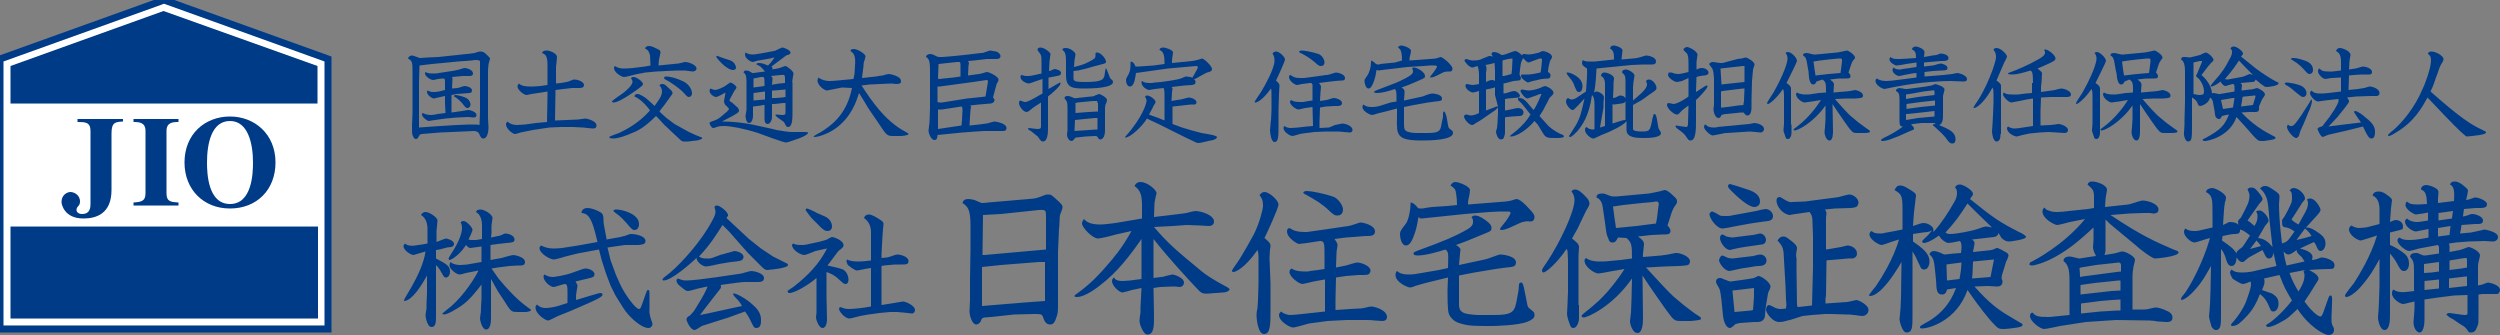 <svg version="1.1" id="レイヤー_1" xmlns="http://www.w3.org/2000/svg" x="0" y="0" viewBox="0 0 500 67" style="enable-background:new 0 0 500 67" xml:space="preserve"><rect x="0" y="0" width="500" height="67" fill="#808080" stroke="none"/><style>.st0{fill:#003b88}</style><path class="st0" d="M85.5 45.9c0-1.2-.3-2.3-1.3-2.9.3-.6.8-.6.9-.6.8 0 2.4 1.1 2.4 1.7 0 .2-.1 1-.1 1.1 0 .3-.1.7-.1 1v2.2c.3-.1 1.7-.7 1.9-.7.1 0 1.6.3 1.6 1.1 0 .4-.4.6-.6.6-.1 0-.7.1-.8.1l-1.5.4-.7.1v1.7c2.1 1.1 2.8 1.5 2.8 2.6 0 .9-.5 1.2-.8 1.2-.4 0-.4-.1-1.2-1.5-.2-.3-.4-.6-.8-1v10c0 1.4 0 2.4-.9 2.4s-1.2-2.1-1.2-2.4c0-.2.2-1.1.2-1.3v-.9l.1-2.2v-3.5c-1.1 2-2.9 4.9-4.5 5.1-.1-.1-.1-.1-.1-.2s1.2-2.1 1.5-2.6c1.3-2.3 2.5-4.9 2.8-7.1-.3.1-2.4.7-2.4.7-.5 0-2-.9-2-1.8 0-.2.2-.3.3-.5.5.5 1.5.5 2 .4l1.4-.2 1.1-.2v-2.8zm7.7 8.7c-.7.2-1.1.3-1.3.3-.6 0-2-1.1-2-1.8 0-.3.1-.5.2-.7.6.6 1.9.6 1.9.6.5 0 1.7-.1 2-.2l2.3-.4v-3.1l-1.5.2c-.1 0-.6.1-.7.1-.2 0-.5-.1-.9-.6-.4.6-1 1.5-2.2 2.4-.2.2-.9.6-1.1.6-.1 0-.2-.2-.2-.3 0-.1 1-1.7 1.2-2 1.3-2.2 1.5-3.6 1.5-4 0-.7-.1-.9-.3-1.2.2-.2.3-.3.6-.3.7 0 1.8 1.4 1.8 1.7 0 .4-.6 1.6-.8 2 .3.1.4.1.7.1h.8l1.2-.2V45c0-.5-.1-2-1.2-2.6.1-.3.3-.5.9-.5.8 0 2.4 1 2.4 1.7 0 .2-.2 1.3-.2 1.5v1.5l-.1.9 1.4-.3c.2 0 .5-.1.7-.2.5-.2.6-.3.8-.3.4 0 1.8.3 1.8 1.2 0 .6-.5.6-1.6.7l-1.8.2-1.4.2v3l2.2-.4c.4-.1 2-.6 2.4-.6 0 0 2.3.3 2.3 1.4 0 .7-.6.7-1.1.7h-.4l-1.6.1-2.4.3-1.2.2c.2.3 1.2 1.7 1.4 2 1.5 1.8 3.6 4.2 5.9 5.8.5.4.6.4.6.5 0 .3-.9.4-1.1.4h-1.6c-1 0-1.3-.1-2-1.2l-.9-1.4-1-1.5-1.4-2.5V63.7c0 .7-.1 2.2-1 2.2-.8 0-1.2-1.9-1.2-2.2 0-.1.1-.7.1-.8.1-.5.1-1.1.1-1.5l.1-1.7v-2.8c-.7.9-2.3 3.1-4.1 4.3-.9.6-2.7 1.7-3.4 1.7-.1 0-.2-.1-.4-.1.2-.3 1.7-1.4 1.9-1.6 2.5-2.2 4.7-5.6 5.4-7.1l-2.5.5zM117.2 59.4l2-.6c.7-.2.8-.2.9-.2.2 0 .4.1.4.3 0 .4-.3.7-6.4 3.3-.4.2-2.1.8-2.5 1-1.5.7-1.7.9-2 .9-.5 0-2.5-1.3-2.5-2.6 0-.3.1-.4.3-.6.3.3.8.7 1.7.7.7 0 1.8-.2 2.5-.4l1.9-.6v-2.2c0-.8 0-1.6-.5-1.6-.4 0-1.9.6-2.3.6-.6 0-2-1.1-2-2.1 0-.2.1-.3.2-.4.5.3 1 .5 1.7.5 0 0 2.1-.2 4-.9s2.2-.8 2.5-.8c.9 0 1.8.6 1.8 1.1 0 .6-.4.7-1.3.9l-2.5.6c.3.5.4.7.4.8 0 .2-.2 1.1-.2 1.3-.1.5-.1.6-.1 1.6l2-.6zm6.9-12c.2-.1.3-.1.8-.2.9-.3 1-.4 1.3-.4 1 0 2.9.4 2.9 1.4 0 .7-.7.7-1.4.8H125l-3.5.5.6 2.5 1.1 3 .9 2c.9 1.9 3 4.8 3.7 4.8.3 0 .4-.4.6-.9l.7-2c.3-.8.3-.9.5-.9.3 0 .3.1.3 1.4v2.2c0 .1-.1.8.1 1.5 0 .3.5 1.5.5 1.7 0 .3-.3.8-.8.8-1.5 0-4-2.3-5.1-4.1l-1.5-2.4-1-2-.9-2.4-.9-2.8-.5-2-4.3.8-2.4.6c-.3.1-2 .6-2.3.6-.8 0-2.9-1.2-2.9-2.3 0-.2.1-.3.3-.5.7.3 1.2.6 2.7.6.7 0 1.4-.1 1.5-.1l3.2-.5 3.9-.7-.5-2c-.9-3.4-1.7-3.7-2.7-3.8 0-.8.8-1 1.1-1 .9 0 1.8.4 2.2.6.8.4 1.1.5 1.1 1.8 0 .4 0 .5.1 1.1l.5 2.6v.2l2.8-.5zm-.8-5.5c1 0 4.5.8 4.5 2.9 0 .8-.4 1.2-.9 1.2-.4 0-.6-.2-1.7-1.5-.3-.3-.9-1.1-2.2-2-.4-.3-.3-.3-.3-.4.2-.2.3-.2.6-.2M144.3 50.9c.1 0 .6-.1 1.1-.3.2 0 1.4-.4 1.5-.4.3 0 1.8.3 1.8 1.2 0 .2-.1.7-.9.8-.3.1-1.9.2-2.2.3l-1.8.3c-.4.1-2.2.5-2.6.5-.5 0-1.8-.7-1.9-1.7-1.3 1.2-5 4.5-6.6 4.5-.1 0-.2-.1-.2-.2 0-.2.5-.6.8-.8 1.8-1.3 5.8-5.4 8.3-9.5 1.2-2 1.5-2.6 1.5-3.4 0-.1-.2-.7-.2-.8.1-.2.2-.3.5-.3.6 0 2.2 1.3 2.2 1.9v.2c-.1 0-.2.3-.3.4l1.7 1.6 2.8 2.6 2.4 1.9 2.4 1.6 2.4 1.2c.2.1.6.2.6.5 0 .4-1.3.6-1.7.7l-1.5.2c-.3 0-.8.1-.9.1-.2 0-.5 0-1-.5l-1.2-1.2-1.7-1.7-2.3-2.6-1.4-1.6-1.4-1.4c-1.2 1.9-2.5 4-4.7 6.3.1.1.5.3.6.3.3.1.7.1 1 .1.3 0 .7 0 1-.1l1.9-.7zm-2 9.1-1 1.3L140 63l1.5-.3 4.1-.9 2.8-.6c-.4-.7-.5-.9-1.5-1.9-.1-.2-.3-.4-.3-.5 0-.1.2-.1.2-.1.5 0 2.4 1 3.7 2.2 1.5 1.3 1.7 2.2 1.7 3.2 0 .4 0 1.5-.9 1.5-.5 0-.6-.2-1.2-1.5-.5-1-.8-1.4-1.1-1.8l-3.3 1.2-4.1 1.3c-1 .3-1.3.4-1.4.5-.2.1-1 .7-1.3.7-.8 0-1.6-1.8-1.6-2.1 0-.4.3-.6.7-.8.1-.1.8-.9.8-.9l1.1-1.8c.4-.6 1.5-2.6 1.6-3.1l-1.9.4c-.3.1-1.7.5-2 .5-.4 0-.5-.1-1.6-1-.3-.2-.7-.6-.7-1.1 0-.2.1-.3.3-.4.5.2.9.4 1.6.4 2.3 0 10.3-1.3 11.1-1.4.3-.1 1.7-.5 2-.5.4 0 2.5.4 2.5 1.4 0 .8-.8.8-1.4.8H149c-.8 0-2 .2-4.9.6.1.1.1.2.1.3 0 .1 0 .3-.1.4l-1.8 2.3zM163.1 50.2c-.3.1-1.9.8-2.2.8-.9 0-2.5-1.1-2.5-2 0-.1 0-.1.3-.3.3.2.6.3 1.7.3.5 0 1.1-.1 1.4-.2l2.3-.5c.2-.1.8-.2 1.3-.4.2-.1.8-.5 1-.5.4 0 2.3.7 2.3 1.6 0 .2 0 .4-.5.8-.2.1-.5.4-.6.5l-2.1 2.8c.4.1 2.4.5 3.1.8.9.5 1.1 1.6 1.1 2 0 .1 0 .9-.6.9-.3 0-.4-.1-1.3-.9-.9-.9-1.7-1.2-2.5-1.5v5l.1 4.4c0 1-.3 1.8-.9 1.8-.7 0-1.3-1.6-1.3-2.2 0-.1.1-.7.1-.9v-6.9c-1.5 1.3-4.3 3-5.4 3-.3 0-.3-.1-.4-.4.2-.2 1.2-.8 1.4-1 2.7-2.1 5-4.5 6.5-7.5-.2 0-.4.1-.5.1l-1.8.4zm1.9-6.9c.9.4 1.4 1.2 1.4 2 0 .6-.4.9-.9.9-.3 0-.7 0-1.9-1.3l-1.3-1.3c-.1-.1-1.1-1.4-1.2-1.6.1-.2.1-.3.3-.3.2 0 1.7.7 2 .9l1.6.7zm9.2 3.2c0-1.5-.6-2.3-1.4-2.9.2-.7.9-.7 1-.7.6 0 1.7.7 2.3 1.1.4.3.6.4.6.8 0 .1-.2 2-.2 2.4l-.2 3.6v.8c1.2-.1 1.2-.1 2.1-.4.2-.1.8-.3 1.2-.3.4 0 2.1.4 2.1 1.3 0 .7-.5.7-1.4.7H179l-2.2.2-.5.1V61l1.9-.3c.5-.1 1.7-.3 2.4-.4.5 0 2.4.8 2.4 1.7 0 .3-.2.7-.6.7-.3 0-1.5-.2-1.8-.2-.3 0-.9-.1-1.1-.1H178l-2.1.2-2.2.3-1.7.3c-.4.1-1.8.5-2.1.5-1 0-2.1-1.5-2.1-1.9 0-.1.1-.3.2-.4.7.2 1 .4 1.7.4 1 0 2.9-.2 4.5-.5V53.6c-1.3.2-1.3.2-1.7.3-.1 0-1 .2-1.1.2-.5 0-1.7-1-1.7-1-.3-.2-.4-.8-.4-.9 0-.1.1-.3.1-.3.8.4 1.8.4 2.2.4 1 0 1.6-.1 2.6-.2v-5.6zM87.7 11.4l5.6-.6c.5 0 1.4-.2 1.6-.2.9-.3 1-.3 1.2-.3.7 0 1 .4 1.5.9.3.3.4.4.4.5 0 .2-.3 1-.3 1.2-.1.8-.1 1-.1 2.1v8.6c0 .3.1 1.7.1 1.9 0 .7-.2 2.2-1 2.2-.4 0-.5-.1-.9-1-.2-.4-.8-.5-.9-.5l-6.9.3-2.4.2c-.3 0-1.5.1-1.6.2-.5.8-.5.9-.8.9-.2 0-.4 0-.7-.8-.1-.4-.1-.5-.1-1.9l.1-2.4v-8.2c0-2 0-2.3-.9-2.8.1-.4.5-.6.8-.6.2 0 .4.1 1 .3.4.2.6.2.7.2.1 0 1.3-.1 1.3-.1l2.3-.1zM91.4 25l2.5-.1c1.2 0 1.6 0 2 .1l.1-2.7v-10c0-.2-.2-.3-1-.3-.1 0-.6.1-.7.1l-2.7.2-5.2.5-2.5.3-.1 3.4v9l4.3-.3 3.3-.2zM89 20.7v-1.5l-1.4.3c-.1 0-.7.2-.8.2-.4 0-1.4-.7-1.4-1.3 0-.1 0-.2.1-.3.5.2.6.3 1.1.3.4 0 .7 0 1.2-.1L89 18v-1.2c0-.8 0-1.1-.3-1.1h-.3l-.8.1c-.1 0-.8.2-.9.2-.7 0-1.7-.8-1.7-1.3 0-.1 0-.2.1-.3.2.1.5.3 1.4.3.2 0 1 0 1.3-.1l2.6-.4c.1 0 1.2-.2 1.8-.4.1 0 .5-.2.6-.2.7 0 1.8.4 1.8 1.1 0 .5-.6.5-.6.5h-1.4l-2.2.2.1.3-.1 2 1.1-.1c.2 0 1.2-.4 1.4-.4.3 0 1.5.2 1.5.9 0 .4-.3.5-.5.5s-1 .1-1.2.1l-1.4.1-1 .2v3.5l1.4-.2c.3 0 1.7-.3 2-.3.4 0 1.6.4 1.6 1 0 .5-.5.5-.6.5-.2 0-.9-.1-1.1-.1l-2.2.1-2.2.2-2.2.3c-.2 0-1.2.2-1.2.2-.4 0-1.4-.8-1.4-1.3 0-.1 0-.2.1-.3.3.1.8.4 1.7.4.4 0 1-.1 1.3-.2l1.6-.2-.1-1.9zm1.9-1.6c.1-.1.1-.1.2-.1.4 0 1.7.3 2.3.7.6.4.7 1 .7 1.2 0 .3-.2.7-.6.7-.3 0-.4-.1-1.1-1-.5-.6-1.2-1.1-1.7-1.4l.2-.1zM109.5 19.2v-.9l-1.2.2-2 .3c-.2 0-.8.2-1 .2-.5 0-1.8-1-1.8-1.7 0-.3.2-.5.3-.6.5.6 1.9.6 2.1.6h.8l1.4-.1 1.4-.2v-3.9c0-2-.4-2.2-1.1-2.5.1-.3.3-.5 1-.5.4 0 2 .5 2 1.3 0 .2-.1.9-.1 1.1 0 .3-.1.7-.1.9v3.3l1-.1 1.1-.2c.1 0 .5-.1.9-.3.2-.1.5-.2.6-.2.9 0 2 .5 2 1.1 0 .6-.7.6-.9.6h-1.5l-1.7.2-1.6.2-.1 6.1 2.4-.1 2.2-.1c.2 0 1.3-.2 1.5-.2.1 0 2.2.4 2.2 1.4 0 .6-.5.6-.8.6-.3 0-1.7-.2-1.9-.2l-2.1-.1h-2.3l-2.3.1-3.3.5-2 .4c-.3 0-1.3.4-1.6.4-.5 0-1.8-1.1-1.8-1.9 0-.3.1-.4.3-.6.4.4 1 .7 1.9.7.3 0 1.3-.1 1.6-.1l2.2-.3 2.2-.2.1-5.2zM121.8 27.4c.3-.2 1.7-.7 2-.8 1-.5 3.7-1.7 6.2-4.5 0-.1-1.6-2.2-3.1-2.8 0-.2.1-.5.6-.5s1.6.7 2 1.1l1 .9.4.4c.8-1.1 1.5-2 1.5-2.9 0-.1 0-.7-.5-1.2.1-.2.2-.3.6-.3.3 0 .5.1 1 .6.9.8 1 .9 1 1.2 0 .2-.1.3-.4.7l-1.3 1.8c-.3.4-.6.7-.9 1.2l.4.4 1 .9 1.6 1.2 1.8 1 1.1.6 1.3.6 1 .4.3.1c0 .2.1.2-.1.3-.2.1-.7.3-1 .3l-1.7.2h-.8c-.3 0-.5-.1-.7-.3l-1.4-1.3-1.9-1.8-1.1-1.2-.5-.5c-2.3 2.3-3.7 3-4.8 3.4-1.1.5-2.7 1.1-3.8 1.1-.1 0-.6 0-.7-.2l-.1-.1zm4.9-12c.7 0 1.9 1 1.9 1.4 0 .2 0 .3-1.7 1.5-2 1.4-3.5 2.2-4.2 2.2-.2 0-.3-.1-.3-.2 0-.2 1.8-1.4 2.1-1.6.7-.5 2-1.7 2-2.3 0-.3-.1-.5-.3-.7.1-.2.2-.3.5-.3m3.4-2.3c0-.3-.1-1.7-.1-2-.1-.5-.3-1.1-1-1.4.1-.3.3-.5.8-.5s1.1.3 1.7.6c.4.2.6.3.6.7 0 .1-.1.5-.2 1-.1.2-.2 1.3-.2 1.6l3-.3c.2 0 .8-.1 1-.1 1-.2 1.1-.3 1.3-.3.8 0 2.3.6 2.3 1.3 0 .4-.4.6-.8.6-.2 0-1.3-.2-1.5-.2h-1.7l-4 .2-2.2.2-2.1.4c-.4.1-1.8.5-2.2.5-.5 0-2-.9-2-1.8 0-.2.1-.3.2-.4.7.5 1.4.5 1.8.5.4 0 .7 0 1.8-.1l2.4-.3 1.1-.2zm3.2 2.2c.3 0 1.5.1 3.4 1 1 .5 1.7 1.5 1.7 2.4 0 .4-.3.7-.6.7s-.4-.1-1.2-1c-.7-.7-2.3-1.9-3.7-2.6-.2-.5.1-.5.4-.5M146.1 19.6c-.2.3-.2.4-.2.5 0 .1.1.2.2.2 0 0 .2.2.3.2l1 .9c.2.1.4.5.4.7 0 .3-.1.4-1.3 1.1l-2.1 1.1c2.4 0 4.5.3 6 .6.8.2 4.8 1 4.9 1.1 1.3.2 2.2.4 3.1.4h1.7c1.4 0 1.5 0 1.5.2s-.6.6-1.6 1l-1.7.6c-.2.1-1 .3-1.1.3-.5 0-4.8-1.6-5.6-1.9-2.8-.9-5.5-1.4-6.8-1.4-.4 0-.9 0-1.5.2-.1.1-.6.2-.7.2-.3 0-.7-.8-.7-1 0-.1.1-.2.7-.4.9-.3 1.2-.5 2-1.2.4-.3 1.2-1 1.2-1.2 0-.1-.4-.5-.5-.6-.2-.2-.5-.4-.5-1 0-.1.3-1.5.3-1.7-.3.2-1.6.9-1.9.9-.3 0-1.3-.5-1.3-1.3 0-.1.1-.2.2-.4.4.2.9.3.9.3.4 0 1.7-.5 2.3-1 .3-.2.7-.5.8-.5.2 0 1.2.6 1.2 1 0 .2-.5.7-.5.8l-.7 1.3zm-1.8-8.1 1.8.6c.8.3 1.1 1.1 1.1 1.4 0 .3-.2.5-.6.5-.1 0-1.1 0-2.8-1.9-.5-.6-.6-.7-.5-.9.1-.1.2 0 1 .3m7.4.6c-.2 0-1 .3-1.2.3-.2 0-1.5-.6-1.5-1.5 0-.2 0-.2.1-.4.4.3 1 .4 1.5.4.4 0 1.4-.2 1.5-.2l2.7-.5c.3 0 1.4-.7 1.7-.7.2 0 1.6.5 1.6 1 0 .3-.2.4-.6.5-.3.1-.3.1-.8.5l-1.6 1.2-.8.6c.1.1.2.2.2.4 0 .1 0 .1-.1.2l1.1-.2c.3 0 1.4-.5 1.6-.5.2 0 1.6 1 1.6 1.5 0 .2-.2 1-.2 1.2 0 .1-.1.6 0 .7V22c0 1.8 0 3.4-.9 3.4-.3 0-.4-.2-.7-.8-.1-.2-.2-.3-1.1-.9-.4-.3-.7-.5-.7-.7 0 0 0-.1.1-.1 0 0 1.2.1 1.3.1.6 0 .6-.2.6-.6v-1.8h-.4l-1.8.2h-.5v2c0 .7 0 1-.1 1.2-.3.8-.7.8-.8.8-.3 0-.6-.3-.6-1V21c-.1 0-.5 0-.6.1l-1.7.2v1.9c0 .5-.2 1.4-.8 1.4-.6 0-.7-1.3-.7-1.4 0-.2.2-1 .2-1.2v-5c0-1.6 0-2.1-.6-2.5.1-.2.1-.4.5-.4.3 0 .7.1.9.3.4.2.5.3.6.2l2.3-.3c-.8-1-1-1.1-1.7-1.4 0-.2.1-.3.5-.3.7 0 1.3.3 1.8.5.7-.6 1.2-1.5 1.3-1.6-.2 0-.8.2-.9.2l-2.3.4zm1.3 7.8v-1.6l-2.3.3v1.5l2.3-.2zm-2.3-4.2v1.8l2.2-.3c0-1.3 0-1.5-.1-1.6 0-.1-.1-.2-.2-.2h-.4l-1.5.3zm3.9 1.2 1.3-.2 1.1-.1v-.9c0-.7-.1-.8-.9-.7l-1.9.2c.2.2.3.3.3.5s-.1 1.1-.1 1.3l.2-.1zm.5 2.7 1.3-.1.7-.1v-1.5l-2.3.2h-.4v1.5h.7zM168.4 17.5l-1.5.3c-.2 0-1.3.3-1.5.3-.5 0-1.9-1-1.9-2 0-.2.1-.4.2-.6.6.5 1.5.7 2.2.7.4 0 .5 0 1.6-.1l3.2-.3c0-.2.2-.9.2-1l.1-1.7c.2-2.2-.4-2.5-.9-2.9 0-.2.1-.4.7-.4s2.3.9 2.3 1.5c0 .1-.2.9-.3 1 0 .1-.1.3-.1.9l-.3 2.4 2.8-.3c.6-.1 1-.2 1.3-.2 1-.3 1.1-.3 1.3-.3.2 0 2.4.4 2.4 1.4 0 .3 0 .6-1 .6-.1 0-.7-.1-.9-.1l-4.4.2c-.3 0-1.3.2-1.6.2 2 3 4.6 7 8.7 9.2.7.4.7.4.7.5 0 .3-1.4.4-1.5.4h-1.7c-.7 0-1.1-.1-1.8-1.1-2.3-3.4-2.6-3.8-3-4.4-1.1-1.9-1.3-2.1-1.9-3.1-.5 1.6-1.5 4.8-4.7 7.1-1.8 1.3-3.8 1.7-4.1 1.7-.2 0-.3-.1-.3-.1 0-.1 1.3-.8 1.5-.9 1.7-1.1 5.1-3.2 6.2-8.8l-2-.1zM194.8 12.1l-1.2.1c.2.3.2.4.2.4 0 .1-.1.5-.1.5l-.1 2 2.2-.3c.3 0 1.4-.4 1.6-.4.4 0 2.3.9 2.3 1.5 0 .1 0 .3-.2.6 0 0-.2.3-.2.4l-.7 2.6c.1.1.3.3.3.5 0 .4-.3.6-.7.7l-2.4.2-1.8.2c.2.1.2.2.2.3 0 .1-.1.5-.1.6l-.1 1.4-.1 1.7 1.9-.2 1.5-.2c.2 0 1.4-.4 1.6-.4.1 0 2.4.3 2.4 1.3 0 .6-.5.6-.8.6H196.7l-4.2.3-5 .5c0 .5-.1 1-.6 1-.8 0-1.2-1.6-1.2-1.8 0-.2.1-.7.1-.9 0-.2.1-.7.1-.8l.1-2.8v-7.2c0-1.7 0-2.7-.8-3.1 0-.4.5-.6.8-.6.4 0 .6.1 1.4.5.2.1.3.1.5.1h.6l2.4-.2 2.8-.3 2.5-.3c.4 0 .6-.1.9-.2.1 0 .8-.3.9-.3.1 0 1 .2 1.2.2.4.1.9.5.9.9 0 .6-.6.6-.9.6H197.4l-2.6.3zm-2.5 13 .1-1.1.1-1.9c0-.6-.1-.7-.2-.8l-3.9.6h-.8v3.9l4.7-.7zm1.1-5.4 2.9-.3.8-.1.4-2.4c0-.2.1-.5.1-.6 0-.2-.1-.3-.3-.3-.1 0-.1 0-.6.1l-2.1.3-6.6.9h-.5v3.1c.2.1.4.1.5.1h.4l2.5-.4 2.5-.4zm-2.7-4.2 1.4-.2v-1.7c0-1 0-1.2-.3-1.2h-.4l-3.7.4v.3c0 .1-.1 2.4-.1 2.6.2.1.2.1.3.1 0 0 .7-.1.8-.1l2-.2zM207 16.3c-.2.1-1.1.4-1.3.4-.3 0-1.6-.5-1.6-1.3 0-.1 0-.4.2-.4.1 0 .3.1.4.1.2.1.5.1.8.1.3 0 .6 0 1-.1l1.8-.4v-1.8c0-1.6 0-1.7-.3-2.2-.1-.1-.5-.6-.5-.8 0-.3.4-.4.6-.4.8 0 2 1 2 1.3 0 .2-.2 1.2-.2 1.5l-.1 1.9c.2 0 .4-.1.6-.2.5-.2.5-.2.6-.2.5.1 1.2.3 1.2.8 0 .3-.1.5-.8.6l-1.6.3h-.1v2.3c.4-.2 2.2-1.3 2.3-1.3.1 0 .1.1.1.2 0 .5-1.6 1.9-2.5 2.6V25.6c0 .7 0 2.7-1 2.7-.3 0-.4-.1-.7-.5-.1-.2-.4-.6-.6-.7l-1-.8c-.1-.1-.7-.4-.7-.5 0-.1.1-.2.2-.2 0 0 1.4.2 1.7.2.7 0 .7-.2.7-.7v-4.6l-.6.4c-.3.2-1 .6-1.4 1-.5.4-.7.5-.9.5-.6 0-1.5-1.1-1.5-1.8 0-.3.1-.5.3-.5 0 0 .4.2.5.2.2.1.3.1.4.1.2 0 .5 0 2.1-.9l1.4-.8v-2.9l-1.5.5zm11.7-3-1.4.4-1.7.4-.9.1v1.6c.1.5.6.6 2.4.6 3.5 0 3.6-.6 3.8-1.3l.1-.7c.1-.6.1-.7.2-.7s.1.1.3.6l.4 1c.1.4.2.4.3.5.3.3.4.3.4.6 0 1.2-4.2 1.3-5.5 1.3-2.4 0-3.9 0-3.9-2.6v-2.7c0-.7 0-1.5-.3-2-.1-.1-.4-.4-.4-.5 0-.3.5-.3.7-.3.8 0 1.9.8 1.9 1.3 0 .2-.2 1-.2 1.2 0 .2-.1 1.1-.1 1.3 1.1-.3 1.8-.4 3.1-1.1.9-.5 1.2-.6 1.2-1.2v-.4c0-.2.2-.2.3-.2.8 0 1.8 1.3 1.8 1.8 0 .3-.1.4-1 .6l-1.5.4zm2.3 11.3V26c0 .7-.1 1-.2 1.3-.2.3-.4.6-.7.6-.3 0-.5-.3-.6-.5-.1-.1-.1-.2-.5-.2l-1.9.1-1.8.2h-.2c-.4.5-.5.7-.8.7-.4 0-.9-.6-.9-1.3 0-.1.1-.7.1-.8v-4.4c0-.4 0-1.2-.2-1.5-.1-.1-.4-.5-.4-.6 0-.1 0-.4.7-.4.3 0 .5.1 1.2.4.1 0 .2.1.6 0l2.8-.3c.4 0 .7-.1.8-.2.1 0 .7-.3.8-.3.3 0 1.6.7 1.6 1.2 0 .2-.2.8-.3.9 0 .2-.1.4-.1.9v2.8zm-1.8 1.3h.3v-2.3h-.5l-2.1.2-1.9.2-.1 2.2 4.3-.3zm.3-5.3c0-.3 0-.4-.2-.4h-.7l-3.1.3-.4.1v2l2.6-.2 1.9-.1v-1.7zM230.7 13.1l2.2-.3c0-1.2 0-2.5-1-2.8 0-.4.5-.5.8-.5.2 0 1.9.4 1.9 1 0 .1-.1.7-.1.8-.1.4-.1.8-.1 1.3l3.1-.3c.3 0 1.7-.2 1.9-.3.2 0 .9-.3 1-.3.4 0 2 1.5 2 2.1 0 .4-.3.5-.6.6-.3.1-.5.1-.8.3l-1.1.6c-.7.4-.8.5-1.1.5.2.2.3.3.3.6 0 .5-.3.5-.7.6-.3 0-1.3.1-1.5.1l-2.6.3c.1.1.2.2.2.3 0 .1-.1.7-.1.8l-.1 1.7.5-.1 1.3-.2c.2 0 1.4-.4 1.7-.4.3 0 1.5.3 1.5 1 0 .1-.1.4-.4.4h-.7l-1.8.2-1.8.2h-.1v3.5l1.9.7 2 .6 1.9.5 1.7.3c.2 0 1.4.3 1.4.5 0 .4-.9.7-1.3.7l-1.3.3c-.4.1-.8.2-1.1.2-.1 0-.4 0-1.1-.4l-1.7-.8-3-1.5-2.2-1.1c-.4-.2-2-.9-2.3-1.1-.9 1.5-3.3 3.8-4.3 3.8-.1 0-.1 0-.1-.1 3.6-4 4.3-6.8 4.3-7.2 0-.4-.1-.6-.3-.8.1-.2.1-.3.4-.3.7 0 1.7.9 1.7 1.2 0 .1 0 .3-.1.4 0 0-.1.2-.2.3l-.5 1-.5.9.5.2 1.4.5 1.2.5V18.8c0-.3 0-.9-.2-1.2l-1.7.2c-.2 0-1 .2-1.2.2-.3 0-1.5-.6-1.5-1.5 0-.2 0-.2.1-.3.3.2.6.4 1.6.4.3 0 .5 0 1-.1l1.2-.1 2.1-.3 1.1-.2c.5-.1.8-.2 1-.3.7-.3.7-.3.9-.3.2 0 1 .1 1.3.3l-.1-.1c0-.1.4-.6.4-.7l.5-.9c0-.1.2-.4.2-.5 0-.1-.3-.2-.4-.2-.3 0-.8.1-1.1.1l-4.5.4-6.4.9c-.2 1.2-.4 2.7-1.2 2.7-.6 0-.8-.8-.8-1.3 0-.2.1-.4.2-.6.7-1.1.7-1.7.7-2.7 0-.2 0-.3.1-.4.5.1.7.5.9 1h.7l2.9-.2zM255.7 21.9v3.3c0 2 0 3.2-.8 3.2-.7 0-.9-1.9-.9-2.4 0-.2.1-.8.1-1 0-.3 0-.5.1-1l.1-2v-2.6c0-1.2 0-1.3-.1-1.7-1.8 2.5-2.9 2.8-3.1 2.8-.1 0-.2-.1-.2-.1 0-.1 1.1-1.7 1.3-2 .6-1 2.7-4.6 2.7-6.3 0-.8-.2-1-.4-1.4.2-.2.3-.4.7-.4.7 0 1.8 1.1 1.8 1.6 0 .3-1.2 3-1.8 4.2.5.5.7.7.7 1 0 .1-.1 1.3-.1 1.6l-.1 3.2zm6.8-.5-1.4.2c-.2 0-1.2.3-1.4.3-.5 0-1.7-.9-1.7-1.5 0-.2.1-.3.2-.4.4.2.6.4 1.8.4h.6l1.1-.2.8-.1V17c0-.3-.3-.5-.5-.4l-1.6.2c-.1 0-.8.2-1 .2-.4 0-1.6-.8-1.6-1.6 0-.3.2-.4.3-.4.6.4.8.6 2 .6h.7l2.3-.3 2.1-.3c.4 0 .7-.1 1.3-.3 0 0 .6-.2.7-.2.3 0 1.8.3 1.8 1.1 0 .5-.4.5-.6.5-.2 0-1.2.1-1.4.1l-1.7.2-1.5.2c.1.1.4.5.4.8 0 .2-.1.8-.1 1l-.1 1.8 1.3-.2c.2 0 1.2-.4 1.4-.4.6 0 1.7.4 1.7 1s-.6.6-1.1.6h-.5l-1.6.1-1.2.2-.1 2.8v1.3l1.9-.1 1.2-.5c.2 0 1.3-.3 1.5-.3.4 0 2 .4 2 1.3 0 .3-.2.5-.6.5-.2 0-.9-.1-1.1-.1-.3 0-.8-.1-1.1-.1h-2.4l-2.4.1-2.4.3c-.3 0-1.8.5-2 .5-.5 0-1.8-.8-1.8-1.6 0-.2.1-.3.2-.4.5.4 1.1.4 1.2.4.4 0 1.4-.1 1.5-.1l1.8-.2 1.2-.1-.1-3.8zm-2.2-11.3c.4 0 1.9.2 3.4.7.8.3 1.2 1.2 1.2 1.7 0 .2-.1.7-.7.7-.4 0-.5-.1-1.3-.8-.9-.8-2.3-1.6-2.8-1.8-.2-.1-.3-.2-.3-.3.2-.1.3-.2.5-.2M278.1 20.5l1.2-.2c0-1.9 0-2.1-.3-2.5-1.8.6-2.8.8-3.7.8-.2 0-.5-.1-.5-.2s.1-.2.9-.5c3.2-1.2 4.2-1.6 4.7-1.9 2.1-1 2.2-1.4 2.2-1.7 0-.2 0-.4-.2-.6.1-.1.2-.2.4-.2.6 0 2.2.9 2.2 1.7 0 .4-.1.4-1.2.9-2.1.9-2.3 1-3.5 1.4.2.1.6.4.6.7v.5l-.1 1.4 2.8-.6c.8-.2 1.1-.2 1.4-.4.3-.1 1.1-.4 1.4-.4.1 0 2 .1 2 1 0 .5-.3.5-1.3.6l-1.5.2-2.8.5-2 .4v2.4c0 1.8 0 2 .3 2.3.4.4 1.6.5 2.2.5h2.1c2.3 0 2.7-.3 2.9-1.8l.3-1.4v-.8c0-.1.1-.3.2-.3.2 0 .3.4.5 1l.3 1.7c.1.5.1.6.5.9.3.2.5.3.5.7 0 1.4-4.5 1.5-6.1 1.5-5.2 0-5.2-1-5.1-4.7v-1.7c-1 .3-3.1.8-3.9 1-.2.1-1 .3-1.1.3-.3 0-1.9-.7-1.9-1.6 0-.3.1-.4.2-.5.3.2.5.5 1.6.5.4 0 .8 0 1.6-.2l2.2-.7zm2.3-8.4c0-2.1-.4-2.3-.8-2.6.1-.2.3-.4.7-.4.4 0 1.9.5 1.9 1.1 0 .2-.1.7-.2 1-.1.3-.1.4-.1.9l4.1-.3c.4 0 .9-.1 1.1-.1.2 0 .9-.3 1-.3.5 0 2.4 1.7 2.4 2.3 0 .1 0 .6-.5.6-.7 0-.9 0-1.4.2l-1.4.7c-.2.1-.7.3-1 .3-.1 0-.2 0-.2-.1s1.4-1.7 1.4-2.1c0-.3-1-.2-1.4-.2l-1.3.1-3.2.2-5.1.6c-.1 0-.6.1-.7.1-.1 0-.2-.1-.4-.1-.1.7-.2 1.3-.5 2.2-.4 1.1-.7 1.5-1.1 1.5-.6 0-.8-1.2-.8-1.4 0-.4 0-.4.5-1.1.5-.7.8-1.8.8-2.7 0-.3 0-.3.1-.4.1.1.4.2.9.7.1 0 .2.1.3.1.1 0 .5 0 .6-.1l.9-.1 2-.2 1.4-.4zM299 19v-4.8c0-.4-.1-2.2-.2-2.5-.1-.1-.5-.8-.5-.9 0-.1.1-.4.5-.4.5 0 1.1.3 1.5.6.2 0 .5 0 1.5-.4.2-.1 1.1-.4 1.2-.4.5 0 1.3.7 1.4.9.1-.2.1-.3.4-.3.1 0 .7.1.9.1.6 0 1.3-.2 1.8-.3.2 0 .9-.4 1-.4.3 0 1.9.4 1.9 1.2 0 .1 0 .1-.1.3-.1.2-.3.5-.3.5-.2.7-.4 1.6-.4 2.2.3.2.5.3.5.7 0 .3-.1.5-.4.6-.3 0-1.5.1-1.8.2l-1.3.3c-.2 0-.9.3-1 .3-.2 0-1.4-.8-1.4-1.3 0-.2.1-.3.2-.3h1.3c.5 0 2.1-.3 2.4-.4.1-.1.3-2.4.3-2.4 0-.4-.1-.4-.2-.4h-.3l-1.6.6c-.2.1-.5.2-.6.2-.3 0-.9-.7-1.1-.9 0 .2-.1.2-.3.7-.2.4-.4 2.5-.4 2.6 0 0 .3.6.3.7 0 .4-.3.5-.5.5-.1 0-.8.1-1 .1l-1.5.4c-.4.1-.4.1-.5.1v2c.1 0 .8-.1.9-.2.6-.2 1.1-.3 1.2-.3.5 0 1 .4 1.2.9-.1.3-.1.4-.4.5 1.1 0 1.2.1 3.1 2.4.4-.5.7-1.2 1-1.8.1-.2.5-1.2.6-1.4h-.2c-.1 0-.5.1-.6.2l-1.7.6c-.1 0-.2.1-.3.1-.5 0-1.4-1.2-1.4-1.5 0-.2.2-.3.3-.3.1 0 .5.1.6.1.2 0 .4.1.7.1.8 0 1.8-.3 2.3-.5.2-.1.9-.4 1-.4.2 0 1.7.6 1.7 1.4 0 .2-.1.3-.5.7-.3.2-.4.5-.5.7l-1.1 2.1c-.1.2-.6.9-.7 1.1.3.3 1.5 1.7 1.8 2 1.1 1 2.5 1.7 2.7 1.7.1.1.4.2.4.3 0 .4-.9.4-1.7.4-1.4 0-1.9 0-2.4-.8l-1.1-1.8c-.1-.2-.2-.2-.7-.8-1.5 1.8-3.6 3.1-4.7 3.1-.1 0-.2 0-.2-.1s1-.8 1.2-1c1.3-1.1 2.2-2.1 2.9-3.3l-1.1-1.4c-.4-.5-.7-.9-1.3-1.4-.1-.1-.1-.1-.1-.3 0-.1 0-.1.1-.3l-2.1.2c-.1 0-.5.1-.6.1v2.3c.4 0 2.2-.5 2.6-.5.5 0 1.1.3 1.1.9 0 .4-.3.7-.7.7l-1.6.1c-1.1.1-1.2.1-1.4.2V26.4c0 .1 0 .8-.4 1.4-.2 0-.3.1-.4.1-.7 0-1-1.3-1-1.5 0-.1 0-.2.2-.8 0-.2.1-.8.1-1l.1-2.1v-1l-.5.5-2.9 2c-.1.1-.9.5-1.3.8-.2.1-.3.2-.5.2-.6 0-1.6-1.2-1.6-1.7 0-.3.3-.4.5-.4.1 0 .7.2.8.2.3 0 1-.1 1.7-.5v-4.4c-.4.1-1 .3-1.2.3-.5 0-1.5-.7-1.5-1.3 0-.1 0-.4.3-.4.2 0 .8.2 1 .2.4 0 1.1-.1 1.4-.2v-2c0-.3-.1-1.3-.3-1.6-.1 0-.8.3-1 .3-.7 0-1.6-1.2-1.6-1.4 0-.1.1-.3.4-.3.1 0 .5.2.6.2.4.1.6.1.9.1.7 0 1.5-.2 1.5-.3l1.5-.6h.2c.3 0 .9.2 1.2.6v.3c0 .5-.3.5-1.1.7l-1 .2c.1.2.2.3.2.8 0 .1-.1.7-.1.8v1.8c.4-.2.8-.4 1.2-.4.1 0 .8 0 1.1.9-.3.6-.3.6-2.3 1V22.1l1.6-.6c.4-.2.5-.2.6-.2h.2L299 19zm1.5-3.8h.3l1.5-.4.1-.9.1-2.1v-.1c-.6 0-1.8.3-2 .4v3.1zM320 25.5l1-.3V17c0-.6 0-1.4-.8-1.8 0-.2.1-.7.7-.7.5 0 1.9.5 1.9 1.2 0 .1-.1.8-.1.9v.9l-.1 2.1c.2 0 .6-.1.7-.2.5-.2.5-.3.7-.3.8 0 1 .4 1.1.6v-2.8c0-1.6 0-1.8-.7-2.4 0-.6.7-.6.8-.6.5 0 1.7.7 1.7 1.2 0 .2-.2 1.1-.2 1.3 0 .3-.1.7-.1 1v2.7c.9-.8 2.8-2.2 2.8-3.2 0-.3-.1-.4-.2-.7.1-.1.2-.3.6-.3.7 0 1.5 1 1.5 1.7 0 .3-.1.4-.8.9-.4.2-1.9 1.4-2.3 1.6-.7.4-1.1.6-1.6.9V25.8c0 .2.2.5 1.9.5 1.5 0 1.5-.3 1.9-2.1 0-.2.2-1 .3-1.2 0-.1 0-.2.2-.2.3 0 .4.6.5 1.1l.2 1.2c.1.6.1.6.3.9.1.2.3.5.3.6 0 1-2.6 1-3.6 1-1.4 0-3.3-.1-3.3-1.6v-1.8c-.4.6-1.2 1-1.9 1.4l-1.4.7-1.7.7c-.8.4-.9.4-1.3.6-.1.1-.3.1-.4.1-.4 0-1.6-.9-1.6-1.7 0-.4.1-.5.3-.6.3.3.8.5 1.2.5.1 0 .3 0 .4-.1v-4.5c0-1.5-.1-1.8-.5-2.3-.6 4.3-2 6.1-2.9 7.2-.3.3-1.1 1.2-1.5 1.2-.1 0-.2-.1-.2-.2 0 0 1.2-1.9 1.4-2.2.9-1.6 1.1-2.7 1.7-5.3l-1.2 1.3-.8.8c-.1.1-.2.2-.4.2-.4 0-1.3-1-1.3-1.7 0-.4.2-.6.4-.7.2.1.4.3.8.3.3 0 .5-.2.7-.2l2.1-1.4c.1-1.2.3-3.9.2-4.6-.8-.5-1-.7-1-1.2 0-.2.1-.3.2-.5.3.3 1 .3 1.2.3h1.2l3.8-.4c0-1 0-1.8-.8-2.2.1-.2.1-.6.8-.6.3 0 1.7.4 1.7 1 0 .2-.2 1.5-.2 1.8l2.3-.2c1.1-.1 1.2-.2 1.9-.4.3-.1.6-.2.8-.2.1 0 1.9.2 1.9 1.2 0 .6-.6.6-.8.6h-1.8l-2.3.1-7 .7c-.1 2.7-.4 4.6-.5 4.8.2-.1.3-.2.5-.2.5 0 1.5.6 1.5 1.2 0 .2-.1.8-.1.9v1.1l-.7 4zm-6.7-10.9c0-.1.1-.1.3-.1.4 0 2.9.9 2.9 2.7 0 .4-.1 1.2-.7 1.2-.4 0-.5-.2-.9-1.2-.2-.7-.6-1.2-1-1.7-.1-.1-.5-.6-.5-.7 0-.1-.1-.2-.1-.2m11.8 5.6c-.1.3-.2.4-.8.5-.2 0-1.3.2-1.5.2-.1 0-.2 0-.3-.1v3.9l1.9-.6c.1 0 .4-.1.5-.1h.2v-3.8zM336.4 16.2c-.1 0-.8.2-1 .2-.6 0-1.8-.9-1.8-1.4 0-.1.1-.2.1-.5h.6c.3.1.7.3 1.4.3.3 0 1.3-.2 2-.4v-1.5c0-1.5-.1-1.8-.3-2.2-.1-.1-.7-.6-.7-.8 0-.2.4-.5.7-.5.4 0 2.1.8 2.1 1.6 0 .1-.2 1.2-.2 1.4v1.5c.4-.2.7-.3 1.1-.3.7 0 1.3.5 1.3.9 0 .5-.6.6-.9.6-.3 0-1.3.2-1.5.3l-.1 2.8v.2c.5-.3 1.2-.8 1.7-1.1.2-.1.3-.2.4-.2.1 0 .2 0 .2.2 0 .4-1.8 2.3-2.3 2.7v4.2c0 1.6 0 3.9-1.1 3.9-.4 0-.4-.1-1.1-1.1-.2-.3-1.4-1.2-1.7-1.4-.1-.1-.2-.3-.2-.4 0-.1.1-.1.1-.1.1 0 1.8.3 2.1.3.2 0 .3-.3.3-.8l.1-3.5-1.2.9-.5.5c-.3.4-.4.4-.7.4-.5 0-1.9-1.2-1.9-1.9 0-.2.1-.4.3-.4.2 0 .9.2 1 .2.8 0 2.8-1.3 3-1.5v-3.7l-1.3.6zm8.7 10.4-1.5.3c-.2 0-.9.2-1 .2-.6 0-1.8-1.2-1.8-1.7 0-.1.1-.5.2-.5s.5.3.6.4c.5.2 1 .2 1 .2.2 0 .8 0 .9-.1l6.3-.6c.2 0 .9-.2 1.1-.2.3 0 1.9.3 1.9 1.2 0 .4-.3.7-.7.7-.3 0-1.8-.2-2.1-.2l-4.6.3h-.3zm2.4-14.8c.2 0 .6-.1.8-.1.1 0 .7-.2.9-.2.2 0 1.7.8 1.7 1.4 0 .2-.3.9-.3 1.1l-.2 2.2-.1 3.8v1.5c0 .5-.1 1.6-.8 1.6-.2 0-.3 0-.8-.6h-.5l-2.9.3c-.4 0-.7.1-1 .2-.1.2-.2.6-.6.6-.6 0-1-1-1-1.8 0-.1.1-.8.1-.9v-5.3c0-.1-.1-1.4-.3-1.8-.1-.2-.6-.8-.7-1 .3-.3.4-.4.9-.4.2 0 1.1.2 1.3.2h.5l3-.8zm-3.2 5.1c.1 0 .7-.1.8-.1l3.8-.4v-3.2h-.3l-4.5.5.2 3.2zm4.6.8h-.3l-4.1.5-.3.1v3.2h.4c.1 0 2.5-.3 3-.4.2 0 1-.1 1.1-.1 0-.2 0-.4.1-.8l.1-2.5zM358.3 24.9v1.7c0 .6-.3 1.2-.7 1.2-.4 0-.4-.1-.6-.7-.3-.8-.3-.9-.3-1.2 0-.2.1-1 .1-1.1v-5.7c0-.2 0-1-.2-1.3-1.3 1.9-2.7 3-3 3-.1 0-.2-.1-.2-.2s1.1-1.8 1.3-2.1c1.1-1.9 2.8-5.4 2.8-6.8 0-.1 0-.7-.4-1.1.1-.1.2-.2.5-.2.6 0 1.8 1.1 1.8 1.8 0 .2-1.8 3.8-2.1 4.4.6.4.9.7.9 1.1V24.9zm5-8.6c-.2.5-.4.6-.7.6-.6 0-.8-1.3-.8-1.4 0-.2-.1-1-.1-1.2l-.3-1.7c-.1-.6-.2-1.2-.8-1.5 0-.3.1-.5.8-.5.2 0 1.2.3 1.4.3h.4l4.2-.4c.3 0 1.9-.4 2-.4.3 0 1.6.9 1.6 1.4 0 .1 0 .2-.3.5s-.3.6-.4.7l-.6 1.8c.1.1.4.4.4.7 0 .5-.3.5-1.1.5h-1.3l-1.7.2c.5.4.8.6.8 1 0 .1-.1 1.2-.1 1.6l2.3-.2c.5 0 .7-.1 1-.1.2 0 .9-.2 1-.2.3 0 1.6.4 1.6 1.1 0 .5-.3.5-1.5.6h-1.8l-2.3.1c1.1 1.3 2.7 3.1 3.5 3.7l1.2 1c.1.1 1.4 1 1.5 1.1.7.5.8.5.8.7 0 .3-.9.3-1.3.3h-1.1c-.9 0-1 0-1.8-1 0 0-1.6-2.2-3.3-4.8l.1 5.4c0 .4 0 1.9-.7 1.9s-1-1.3-1-1.6c0-.2.1-.9.1-1.1l.1-1.6v-2.7c-2.4 3.4-5.5 5-6.2 5-.1 0-.2-.1-.2-.2s.1-.1.6-.5c2.4-1.8 4-4 4.9-5.4l-1.8.3c-.2 0-1.4.2-1.5.2-.4 0-1.7-.8-1.7-1.7 0-.1.1-.2.2-.3.6.4 1.6.4 1.7.4.2 0 .9 0 1.3-.1l1.4-.2 1.4-.1c0-1.8 0-2.1-.7-2.6l-1.2.4zm4.8-1.7.1-.7.2-1.6V12c0-.3-.2-.3-.3-.3h-.4l-2 .2-1.7.2-1.3.2.2 1.5.2 1.3 2.6-.3 2.4-.2zM386.5 11.1c.3 0 .5-.1.8-.1.1 0 .7-.3.8-.3.4 0 1.6.2 1.6.9 0 .5-.5.6-1.1.6h-.4l-2.3.2-1.1.1v.8l1.7-.2c.5-.1.6-.1.8-.2.1 0 .7-.2.8-.2.3 0 1.4.3 1.4.9 0 .4-.3.5-1.2.5l-1.7.1-1.7.2v.9l3.8-.3c.2 0 1.5-.2 1.7-.2.2 0 .9-.2 1-.2.5 0 2 .5 2 1.2 0 .5-.5.5-.7.5 0 0-2.1-.1-2.6-.1-1.7 0-6 .2-10.7 1.1-.2 0-2.4.5-2.5.5-.3 0-1.8-.7-1.8-1.6 0-.3.1-.4.3-.5.6.5 1.7.5 1.9.5.5 0 1.1-.1 1.3-.1l2.4-.3 2.3-.3v-.9l-.9.1-1 .2c-.3 0-1.3.3-1.6.3-.3 0-1.3-.5-1.3-1.2 0-.3.1-.3.2-.5.3.3.8.4 1.2.4.2 0 .4 0 .6-.1l1.5-.2 1.3-.2v-.9l-2.1.3c-.3.1-1.7.3-1.9.3-.3 0-1.4-.6-1.4-1.2 0-.3.1-.4.2-.5.4.3.6.4 1.4.4h.6l1.7-.1 1.4-.1c0-.7 0-1.4-.8-1.7 0-.4.4-.6.8-.6s1.7.5 1.7 1.1c0 .2-.1.9-.1 1l1.7-.3zm-2.2 13.5-1.7.2-.4.1c.2.2.6.5.6.8 0 .3-.3.3-.5.4-.1 0-.2.1-.5.2l-2 .9-1.3.5c-.4.2-1.5.5-1.9.5-.1 0-.4 0-.4-.2 0-.1.3-.3.7-.5 1.3-.6 2.5-1.3 3.7-2.2-.4 0-.7 0-.7-1.1v-4.3c0-1.2-.2-1.4-.7-1.7-.1-.5.7-.6.7-.6.2 0 1 .2 1.2.2h.3l3.8-.5c.1 0 .9-.2 1.1-.2.1 0 .7-.3.8-.3.3.1 1.8.5 1.8 1.1 0 .2-.2.8-.2.9-.1.2-.1.6-.1.7V23c0 .6 0 1.8-.8 2 2.1.9 3.3 1.4 3.3 2.9 0 .3-.1.8-.6.8s-.7-.2-1.4-1.2c-.3-.4-1.3-1.4-2-2-.5-.4-.5-.4-.5-.5 0-.2.2-.2.3-.2.1 0 .2 0 .3.1l-.3-.3h-2.6zm-1.8-5.9c-.2 0-1.1.2-1.3.2v.9l2.4-.4 3.3-.4v-.6c0-.3 0-.4-.5-.3l-1.7.2-2.2.4zm-1.3 3.1 2.9-.4 2.9-.3v-1l-2.8.3-2.9.4v1zm.3 1h-.3V24l2.4-.4 3.3-.3v-1.1l-2.6.3-2.8.3zM400.1 26.8c0 .7-.1 1.5-.8 1.5-.7 0-.9-1.7-.9-2 0-.2.1-1.3.1-1.4l.1-1.9.1-2.6v-1.5c0-.8 0-.9-.2-1.4-1.3 2.5-3 4.1-3.7 4.1-.1 0-.1 0-.1-.1s.3-.5.4-.7c2.1-2.9 4.1-8.2 4.1-9.4 0-.7-.2-1.1-.5-1.4.1-.2.1-.4.6-.4.9 0 2.1 1.3 2.1 1.7 0 .2-.5 1.1-.6 1.3-.5 1.2-1 2.3-1.5 3.5.3.2.8.6.9.9v9.8zm6.5-10.2c0-2.2-.2-2.3-.5-2.5-1.3.4-2.6.8-3.7.8-.2 0-.8 0-.8-.2 0-.1.3-.2.6-.3 1.1-.4 3.3-1.3 5.6-2.6.8-.5 1.2-.8 1.2-1.3 0-.2 0-.3-.2-.5.1-.1.2-.1.3-.1.5 0 2 1.1 2 1.8 0 .4-.5.6-1.3 1-.4.2-2 .9-2.3 1 .9.7.9.8.9 1 0 .4-.1 2.2-.2 2.6v1.1l1.4-.2c.9-.1 1.5-.2 1.7-.3.1 0 .8-.2.9-.2.7 0 2 .5 2 1.2 0 .5-.7.5-.8.5h-3.2l-2 .1-.1 2.7v2.9l2-.1c.3 0 1.5-.2 1.6-.2.5 0 1.9.5 1.9 1.2 0 .4-.3.6-.7.6-.2 0-1.5-.1-1.5-.1l-1.7-.1-1.8.1-2 .2-1.4.3c-.1 0-1 .3-1.2.3-.3 0-1.9-.6-1.9-1.7 0-.1.1-.2.2-.3.2.1.6.4 1.3.4.3 0 1.3-.1 1.7-.2l2-.3v-5.5l-1.3.2-1.4.3c-.2 0-1.5.3-1.6.3-.6 0-1.7-1.2-1.7-1.6 0-.1 0-.2.2-.4.2.2.5.4 1.7.4h1.1l1.6-.2 1.2-.1v-2zM420 24.9v1.7c0 .6-.3 1.2-.7 1.2-.4 0-.4-.1-.6-.7-.3-.8-.3-.9-.3-1.2 0-.2.1-1 .1-1.1v-5.7c0-.2 0-1-.2-1.3-1.3 1.9-2.7 3-3 3-.1 0-.1-.1-.1-.2s1.1-1.8 1.3-2.1c1.1-1.9 2.8-5.4 2.8-6.8 0-.1 0-.7-.4-1.1.1-.1.2-.2.5-.2.5 0 1.8 1.1 1.8 1.8 0 .2-1.8 3.8-2.1 4.4.6.4.9.7.9 1.1V24.9zm4.9-8.6c-.2.5-.4.6-.7.6-.6 0-.8-1.3-.8-1.4 0-.2-.1-1-.2-1.2l-.3-1.7c-.1-.6-.2-1.2-.8-1.5 0-.3.1-.5.8-.5.2 0 1.2.3 1.4.3h.4l4.2-.4c.3 0 1.9-.4 2-.4.3 0 1.6.9 1.6 1.4 0 .1 0 .2-.3.5-.2.3-.3.6-.4.7l-.6 1.8c.1.1.4.4.4.7 0 .5-.3.5-1.1.5h-1.3l-1.7.2c.5.4.8.6.8 1 0 .1-.1 1.2-.1 1.6l2.3-.2c.5 0 .7-.1 1-.1.2 0 .9-.2 1-.2.3 0 1.6.4 1.6 1.1 0 .5-.3.5-1.5.6h-1.8l-2.3.1c1.1 1.3 2.7 3.1 3.5 3.7l1.2 1c.1.1 1.4 1 1.5 1.1.7.5.8.5.8.7 0 .3-.9.3-1.3.3h-1.1c-.9 0-1 0-1.8-1 0 0-1.6-2.2-3.3-4.8v5.4c0 .4 0 1.9-.7 1.9s-1-1.3-1-1.6c0-.2.1-.9.1-1.1l.1-1.6v-2.7c-2.4 3.4-5.5 5-6.2 5-.1 0-.2-.1-.2-.2s.1-.1.6-.5c2.4-1.8 4-4 4.9-5.4l-1.8.3c-.1 0-1.4.2-1.5.2-.4 0-1.7-.8-1.7-1.7 0-.1.1-.2.2-.3.6.4 1.6.4 1.7.4.2 0 .9 0 1.3-.1l1.4-.2 1.4-.1c0-1.8 0-2.1-.7-2.6l-1 .4zm4.9-1.7.1-.7.2-1.6V12c0-.3-.2-.3-.3-.3h-.4l-2 .2-1.7.2-1.3.2.2 1.5.2 1.3 2.6-.3 2.4-.2zM446.9 18.3v-.7c0-.6 0-.7-.3-.8-.2 0-.7.2-.8.2-.1 0-.5.2-.7.2-.4 0-.8-.5-1-.9-.9.8-1.7 1-1.8 1-.1 0-.2 0-.2-.1s.4-.5.6-.8c1.9-2.1 2.5-3.2 3-4.2.7-1.2.7-1.4.7-1.9 0-.2-.1-.4-.3-.6.1-.3.4-.4.7-.4.5 0 1.8.9 1.8 1.4 0 .2-.1.3-.4.6.5.4 2.6 2.1 3.1 2.5 1.4 1 2.6 1.8 3.9 2.5.5.2.5.2.5.4 0 .4-1.7.7-2.4.7-.3 0-.4-.1-1.1-.6-.6-.5-.7-.6-1.1-.9-.1.3-.1.5-.7.5-.3 0-.8.1-1.1.1l-1.2.1c.2.2.3.3.3.4 0 .2-.1 1-.1 1.1l1.7-.2c.2 0 .4 0 .7-.1.1 0 .6-.2.7-.2.2 0 1.6.7 1.6 1.3 0 .2-.5.8-.6 1l-.6 1.4V21.9c0 .3-.3.5-.6.5h-1.4l-1.5.1c1.2 1.3 3.2 3.1 6 4.5.8.4.8.4.8.6 0 .2-.4.3-1 .4l-1.3.2h-.5c-.7 0-.8-.2-1.6-1-.5-.6-2.9-3.3-3.4-3.8-1.4 4-5.8 4.8-6.3 4.8-.4 0-.4-.1-.5-.2 0-.1.1-.2.6-.4 3.1-1.7 3.8-2.5 4.7-4.7-.6.1-1 .2-1.4.3-.3.5-.3.6-.6.6s-.7-.2-.8-.9c0-.1-.1-.7-.1-.8l-.3-1.6c0-.1-.1-.7-.6-1-.2 1.2-1.7 1.7-1.9 1.7-.4 0-.4-.1-.7-.8-.1-.3-.8-.8-1-.9v5.8c0 2.2 0 3-.8 3-.6 0-.9-1.4-.8-1.8 0 0 .1-1.3.1-1.6v-1l.1-3.6v-5.7c0-.9 0-2.3-.8-2.7.1-.4.2-.5.6-.5.3 0 .5 0 1.2.1l2-.5c.2-.1 1-.5 1.1-.5.5 0 1.6 1 1.6 1.5 0 .2-.1.2-.5.6 0 0-.5.6-.6.7l-1.3 1.7c.5.4 2 1.9 2.1 3.7.1-.1.2-.1.4-.1.1 0 .8.2.9.2h.3l2.9-.5zm-6.6-5.7c.1-.1.1-.2.1-.3 0 0 0-.1-.1-.1h-.3l-1.3.3v6.3c.5.1.9.2 1.1.2.9 0 1-.2 1-.7 0-1.2-.8-2.3-1-2.5-.1-.1-.6-.5-.6-.6 0-.1.4-.8.4-.9l.7-1.7zm6.3 7-2.4.4.4 1.8 2-.3c.1-.6.3-1.8.3-1.9h-.3zm1.7-4.2c.3 0 1.6-.6 1.6-.6.1 0 .2 0 .7.2-.9-.9-2.2-2.2-2.8-2.9-.4.6-1.3 2-2.8 3.7.1 0 .2.1.4.1.1 0 .2 0 .7-.1l2.2-.4zm2.3 5.6.2-.7c.3-.9.3-1 .3-1.1 0-.1-.2-.1-.2-.1l-1.9.2c-.2 0-.3 0-.5.1-.1.8-.1.9-.3 1.9l2.4-.3zM457.4 16.5s1.2.1 2.1.4c.4.1 1.8.5 1.8 1.8 0 .4-.3.7-.7.7-.2 0-.4-.1-1.5-1-.9-.8-1.2-1-1.9-1.4-.3-.2-.3-.3-.2-.4.2-.1.2-.1.4-.1m3.4 8.1c-.7 1.5-.8 1.7-.9 2.2-.1.4-.3.8-.7.8-.5 0-1.8-1.5-1.8-2.2 0-.2.1-.3.2-.5.2.2.3.3.6.3.4 0 .6 0 2.1-2.2 1.1-1.7 1.3-2 1.6-2.5.2-.4.2-.4.4-.6.1.1.1.1.1.3 0 .3-.3 1.5-.7 2.2l-.9 2.2zm-2.1-13c.9 0 2.2.5 2.5.6.4.2 1.4.6 1.4 1.8 0 .5-.3.8-.7.8-.3 0-.4-.1-1.2-1-.3-.3-.9-1-2.1-1.7-.3-.2-.4-.2-.4-.3v-.1c.2-.1.3-.1.5-.1m7.6 4c-.2 0-1.1.2-1.2.2-.6 0-1.5-1-1.5-1.5 0-.4.1-.5.3-.6.4.4.6.6 1.8.6h.8l1.7-.2v-1.7c0-1.6-.5-1.9-1-2.2.2-.6.7-.6.8-.6.5 0 2.1.6 2.1 1.4 0 .1-.2 1-.2 1.2l-.1 1.7 1.3-.2c.2 0 1.3-.4 1.5-.4.1 0 1.8.2 1.8 1.1 0 .5-.4.5-.6.5h-1.4l-1.7.1-.9.1-.1 2.9 1.9-.2c.8-.1 1.1-.2 1.2-.2.2 0 .9-.3 1.1-.3.7 0 2 .5 2 1.3 0 .6-.5.6-.7.6h-1.1l-2.9.1-1.8.2c.4.5.4.6.4.8 0 .2-.5.8-.7 1.1l-1.6 2c-.1.1-1.2 1.3-1.8 1.9l3.1-.4 3.4-.4c-.2-.3-1.4-2-1.4-2.1 0-.1.1-.2.2-.2.5 0 1.6.8 2.1 1.3 1.6 1.2 1.9 2 1.9 2.9 0 .3 0 1.3-.7 1.3-.5 0-.7-.5-.9-.8-.1-.1-.6-1.2-.8-1.6l-3.2.8-3.5.8c-.2 0-.5.2-.6.2-.1 0-.7.3-.7.3-.5 0-1.1-1.5-1.1-1.6 0-.2.4-.4.8-.5.3-.1.3-.2.5-.5l1.1-1.4 1-1.5c.2-.4.8-1.3.8-1.7v-.4h-.1l-1.7.2c-.4 0-2.2.3-2.3.3-.6 0-1.6-1.1-1.6-1.7 0-.2.1-.3.3-.5.2.2.5.6 1.7.6.4 0 .9 0 1.7-.1l2.5-.3v-2.8l-1.9.1zM494.4 27.2c-.3 0-.8.1-.9.1-.3 0-.4-.1-1.4-1-.9-.8-5.4-5.5-6.6-6.8-1.1 2-2.6 4.8-6.3 7-.3.2-1.1.7-1.4.7-.2 0-.2-.1-.2-.2s.9-.9 1.1-1c1.6-1.4 4.2-4.3 5.9-8.4.1-.1 1.6-3.8 1.6-5.5 0-.9-.3-1.1-.6-1.3 0-.2.1-.5.7-.5.9 0 2.4.9 2.4 1.5 0 .3-.1.5-.6 1.3-.2.3-.7 2-.9 2.4-.6 1.8-.8 2.2-1.1 2.8 6 5.3 8.1 6.6 10.2 7.6.8.4.9.4.9.6 0 .3-.9.4-1.2.5l-1.6.2zM205.8 39.8c1.5-.1 1.6-.2 3.2-.8.2-.1.5-.1.7-.1.5 0 .6.1 1.5.9 1.1 1 1.3 1.2 1.3 1.7 0 .2-.4 1.3-.5 1.5-.1.4-.1 2.3-.2 2.8l-.2 4.6v10.5c0 1.5 0 1.7-.4 2.8-.1.3-.4 1.2-1.1 1.2-.9 0-1.2-.6-1.5-1.5-.2-.6-.5-.6-1.9-.6l-3.9.1-4.6.5-1.3.1h-.1l-.4.2c-.3.7-.4.8-.5.9-.2.2-.5.3-.6.3-1 0-1.4-2.1-1.4-2.5v-.1l.1-2.3v-4.1l.1-6.2v-4.4c0-3.2-.4-3.9-1.6-4.7.1-.3.2-.8 1.2-.8.3 0 .8.1 1.2.2.5.2 1.3.6 1.5.6.1 0 .6 0 1.2-.1l8.2-.7zm3.2 17.1v-4.5h-1.2l-7.6.6-3.8.4v7.8l8.5-.7 4.1-.3v-3.3zm.2-7v-6.5c0-1.3 0-1.5-1.4-1.4l-7.6.8-3.6.2-.1 8h.4l12.3-1.1zM228.4 43.7v-2.5c0-1.9-.2-3.1-1.5-4 .2-.4.5-.8 1.2-.8 1.4 0 3.2 1.6 3.2 2.2 0 .1 0 .3-.1.5-.2.8-.2 1-.3 1.5l-.1 2.8 3.4-.4c.6-.1 2.7-.3 3.1-.4.3-.1 1.5-.4 1.7-.4 1.2 0 3.8.8 3.8 2.1 0 .7-.6.9-1 .9-.3 0-1.5-.1-1.8-.1l-2.7-.1-2.7.2-3.8.2c3 3.5 4.5 4.7 9.7 9 .3.3 2.4 1.7 4.5 2.8.2.1.6.3.8.5.1.1.1.1.1.3-.4.4-.9.5-1.4.5l-2.6.2c-1.5.1-1.6 0-2.8-1.3-1.6-1.7-5.4-5.8-8.4-9.6v7.8l1.5-.2c.2 0 .8-.1.9-.2.2 0 1.2-.3 1.3-.3.6 0 2.4.7 2.4 1.6 0 .3-.2.9-.9.9-.1 0-.7-.1-.8-.1h-.7l-2.4.1-1.3.2.1 5.3c0 1.9.1 4-1.3 4-.4 0-.6-.2-1-.9-.3-.6-.6-1.2-.6-1.9 0-.2.1-1.1.2-1.6v-1.1l.2-3.8-1.9.4c-.3.1-1.8.5-1.9.5-.6 0-2.1-1.3-2.1-2.3 0-.3.2-.6.4-.7.2.3.4.7 1.8.7.3 0 1.1-.1 1.4-.1l2.3-.3v-8c-2.3 3.3-4.8 6.6-8.2 9.2-.6.5-3.1 2.4-4.7 2.4-.2 0-.3 0-.5-.1 0-.3.1-.3.8-.8 2.6-1.9 4.5-4 5.6-5.3 1.4-1.6 3-3.4 5-7l-3.1.7c-1.4.4-3.2.8-3.6.8-1.1 0-3.2-2.2-3.2-3 0-.3.2-.7.4-.9.4.5 1.2 1.1 3.2 1.1 1 0 2.1-.2 3.1-.3l5.3-.9zM254.1 56.7v5.1c0 3.1 0 5-1.3 5-1.2 0-1.5-3-1.5-3.8 0-.4.1-1.1.2-1.4 0-.3.1-1.3.1-1.6l.1-3.2v-4.1c0-1.9 0-2.1-.2-2.7-2.5 3.6-4.4 4.4-4.8 4.4-.2 0-.3-.1-.3-.2s0-.2.5-.9c1.6-2.1 3.8-6.4 3.9-6.5 1.1-2.2 1.8-5 1.8-5.6 0-1.3-.3-1.6-.7-2.2.3-.3.5-.6 1-.6 1 0 2.8 1.7 2.8 2.5 0 .7-2.2 5.5-2.8 6.7.8.7 1.2 1 1.2 1.6 0 .3-.1.6-.1.7 0 .3-.1 1.4-.1 1.7l.2 5.1zm10.8-.8-2.2.4c-.3.1-2.1.5-2.2.5-.7 0-2.6-1.4-2.6-2.4 0-.3.1-.5.4-.7.5.3 1 .6 2.9.6.3 0 .6 0 .8-.1l1.6-.2 1.3-.2v-2.7c0-2.4 0-2.9-.9-2.9l-2.6.4c-.2 0-1.6.2-1.6.2-.3 0-2.4-1.2-2.4-2.5 0-.5.2-.6.5-.7.8.5 1.4.8 3.2.8.2 0 .6 0 1-.1l3.5-.5 3.4-.5c1-.1 1.2-.2 2.7-.7.1 0 .2-.1.4-.1.5 0 2.9.5 2.9 1.8 0 .8-.8.9-1.4.9-.5 0-.8 0-1.7.1l-2.7.2-2.3.3c.1.2.6.7.6 1.2 0 .4-.2 1.1-.2 1.6l-.1 2.9 2-.4c.4-.1 1.9-.6 2.2-.6.9 0 2.7.7 2.7 1.6 0 .2-.1.5-.3.7-.3.2-.5.2-2.1.2l-2.5.2-2 .3-.1 4.4V62l2.9-.2 1.9-.1c.5 0 .9-.1 1.3-.2.3-.1.8-.2 1.1-.2.6 0 3.1.7 3.1 2.1 0 .8-.8.8-1 .8-.3 0-1.1-.1-1.5-.1-.7-.1-1.5-.1-1.9-.1h-3.7l-3.8.2-3.7.5c-.5.1-2.7.8-3.2.8-.6 0-2.8-1.2-2.8-2.5 0-.2.1-.4.4-.7.7.6 1.6.7 1.9.7.3 0 1.5-.1 2.3-.2l2.8-.3 1.8-.2v-6.4zm-3.5-17.7c.8 0 3.5.5 5.4 1.2.9.4 1.8 1.7 1.8 2.5 0 .3-.1 1.2-1.1 1.2-.4 0-.7 0-1.7-1-1.2-1.2-3-2.3-4.5-3.1-.6-.3-.7-.4-.6-.6.3-.2.5-.2.7-.2M287.8 54l1.8-.4c0-.6.1-2.5 0-2.9-.1-.5-.3-.6-.5-.8-1.6.5-4 1.2-5.6 1.2-.1 0-.8 0-.8-.4 0-.2.1-.3.9-.6 5.8-2.1 7.4-2.9 9.1-3.8 1.3-.7 1.9-1.1 1.9-1.9 0-.4 0-.7-.3-.9.1-.2.3-.4.7-.4.6 0 1.2.3 2.2 1 .8.6 1.1 1 1.1 1.5 0 .6-.3.7-1.3 1.1-.5.2-2.9 1.2-3.4 1.4-.6.2-1.2.5-2.4.9.5.3.9.6.9 1 0 0-.1.5-.1.8l-.2 2.2 4.2-.9c1.5-.3 1.7-.4 3.6-1.1.2-.1.4-.1.5-.1.5 0 3.1.3 3.1 1.6 0 .8-.6.9-1.9 1l-2.2.3-4.2.7-3.1.6v5.7c0 1.1.3 1.6 1.3 1.9.3.1 1.8.3 2.5.3h3.2c3.6 0 4.1-.6 4.5-2.7l.4-2.2c0-.2.1-1 .1-1.2 0-.2.2-.4.4-.4.4 0 .5.6.7 1.6l.5 2.5c.1.6.2.9.5 1.1.9.7 1 .8 1 1.3 0 .6-.4.9-1.3 1.3-1.8.8-6.7.9-7.2.9-3.7 0-4.8 0-6.6-.6-1.3-.4-2-1.5-2.1-2.1-.2-.9-.2-3.2-.2-4.4l.1-2.6c-1.6.4-5.1 1.2-6.6 1.7-.1.1-.8.3-1 .3-.4 0-2.9-1-2.9-2.5 0-.5.2-.7.3-.8.4.3.8.7 2.4.7.8 0 1.4-.1 2.5-.3l3.5-.6zm3.6-13c0-1.7-.3-2.9-.3-2.9 0-.1-.3-.6-1-1 .2-.4.5-.7 1-.7.7 0 2.9.9 2.9 1.6 0 .2-.1.7-.1.9-.2 1-.3 1.1-.3 2l6.3-.5c1.2-.1 1.5-.1 1.9-.2.3 0 1.3-.4 1.5-.4.6 0 1.8 1.1 2.3 1.7 1.1 1.1 1.3 1.5 1.3 1.9 0 .1 0 .9-.8.9-.2 0-.8-.1-1 0-.1 0-.7.1-1.1.3l-2.2 1c-.5.2-1.1.4-1.5.4-.2 0-.3-.1-.3-.2 0-.2 1-1.3 1.2-1.6.2-.3.9-1.3.9-1.6 0-.1 0-.3-.5-.3h-1.7l-2 .1-4.9.4-7.7.8c-.2 0-.9.1-1 .1-.2 0-.3 0-.6-.3-.3 1.6-.4 2.5-1.1 4.2-.5 1.2-1 1.5-1.4 1.5-1 0-1.2-1.8-1.2-2.2 0-.6.1-.8 1.2-2.2.5-.7.9-2.7.9-3.7 0-.4 0-.5.2-.5.5.2.9.6 1.3 1.1.2.1.3.1.4.1.4 0 .7 0 1-.1l1.4-.2 3.1-.2 1.9-.2zM315.8 61v2.7c0 .8-.5 1.9-1.1 1.9-.5 0-.6-.3-.8-.9-.3-.8-.5-1.5-.5-2 0-.1.1-1.2.1-1.9l.1-2.4V52c0-.6-.1-1.6-.1-1.8 0-.1-.1-.3-.2-.4-2 3-4.2 4.7-4.6 4.7 0 0-.3 0-.3-.4 0-.2 0-.3 1-1.7 2.7-4.1 5.5-10.1 5.5-12.4 0-.1 0-1-.6-1.7.1-.2.3-.4.7-.4.6 0 1.2.4 2.4 1.7.4.4.5 1 .5 1.1 0 .4-.5 1.2-.7 1.5-.2.4-1.1 2.3-1.3 2.7-.1.3-.4.9-1.5 2.8 1 .8 1.4 1.1 1.4 1.8 0 .3-.1 1.4-.1 1.7V61zm7.8-13.5c-.4.8-.6 1-1.1 1-.4 0-.6-.1-.8-.7-.4-.9-.4-.9-.7-3.3l-.4-2.7c-.1-.9-.3-1.9-1.3-2.3 0-.3 0-.8 1.2-.8.4 0 .5.1 1.6.5.3.1.6.1 1.1.1l6.6-.6c.7-.1 1.9-.4 2-.4.1 0 1-.3 1.1-.3.5 0 1.2.6 1.7 1.1.8.7.8.8.8 1.2 0 .2 0 .4-.5 1-.2.3-.4.8-.5 1l-.9 2.8c.2.2.6.7.6 1 0 .8-.5.8-1.7.8l-2.1.1-2.7.3c.8.6 1.2.9 1.2 1.6 0 .3-.3 2.2-.2 2.5l3.6-.3c1-.1 1.4-.2 2.9-.5h.3c.5 0 2.6.6 2.6 1.7 0 .3-.2.6-.4.7-.3.1-1.5.2-1.8.2l-2.9.1-3.7.2c1.7 1.9 4.9 5.3 5.5 5.8l1.9 1.6c1.1.8 2.1 1.7 3.3 2.4.3.2.3.3.3.4 0 .2-.1.2-.4.3-.6.1-.7.1-1.6.2h-1.7c-1.2 0-1.5 0-2.2-.8-.7-.8-4.8-6.7-5.8-8.3l.1 8.6c0 .9-.1 2.9-1.1 2.9s-1.5-1.8-1.5-2.3v-.1l.2-1.8.1-2.5.1-4.2c-3.9 5.6-8.9 7.8-9.7 7.8-.2 0-.4-.2-.4-.3 0-.2.7-.7.9-.9.2-.1 2.4-1.9 3.6-3.2.6-.6 2.6-2.9 4.1-5.3l-2.9.5c-.4.1-2.1.4-2.3.4-.8 0-2.8-1.3-2.8-2.6 0-.2.1-.3.3-.5.9.7 2.4.7 2.5.7.8 0 1.5 0 2.2-.1l2.2-.2 2.3-.3c0-2.8-.1-3.2-1.1-4.1l-1.7-.1zm7.6-2.8.2-1.1.3-2.4c.1-.4.1-.9-.4-.9 0 0-.4 0-.7.1l-3.2.3-2.7.3-2.1.3.3 2.3.3 2 4.1-.4 3.9-.5zM344.3 60.1c-.1-.7-.2-2-.5-2.5-.6-1-.6-1.1-.6-1.3 0-.2.1-.7.8-.7.2 0 .3 0 .4.1 1.3.5 1.5.6 1.7.6.1 0 4.5-.6 4.7-.7.7-.3.7-.4.9-.4.6 0 2.4 1.3 2.4 2.1 0 .2-.1.5-.2.7-.1.1-.3.6-.3.7l-.4 2.4c-.1.6-.1.8-.2 1.9 0 .7-.4 1.4-1.5 1.4h-.7l-2.8.2-.9.2c-.1.1-.5.5-.7.6-.1.1-.3.2-.4.2-.9 0-1.3-1.6-1.4-2.4l-.3-3.1zm5.9 2 .4-.1.2-2.6v-1.8l-2.5.3c-.2 0-1.5.2-1.8.2v.1l.4 4.2c.1 0 .2 0 1.1-.1l2.2-.2zm-3.4-16.8c-.4.1-2 .4-2.3.4-1.2 0-2.6-2.1-2.6-2.8 0-.4.4-.6.5-.6.3 0 1.4.7 1.6.8.3.1.4.1 1.2.1.4 0 .8 0 1.1-.1l4.9-.9c.3-.1 1.7-.4 1.9-.4.8 0 1.5.7 1.5 1.4 0 1-.9 1-1.8 1.1l-2.7.4-3.3.6zm-2.3 5.8c.2 0 1 .5 1.2.5.1 0 .6.1.8.1.2 0 3.9-.5 4.2-.5.2-.1 1.2-.3 1.3-.3.7 0 1.3.5 1.3 1.2 0 1-1 1.1-1.6 1.1-.3 0-.4 0-2.1.3-1.6.2-1.7.3-3.2.6-.1 0-.3.1-.5.1-1 0-2.1-1.6-2.1-2.2.2-.6.4-.9.7-.9m6-4.1c.3 0 1.3-.3 1.5-.3.6 0 1.2.6 1.2 1.3 0 .4-.3.9-.9.9l-3.4.5c-.5.1-.6.1-1.2.2s-1.6.4-1.7.4c-.9 0-2-1.5-2-2.4 0-.5.3-.7.5-.7s.7.4.8.4c.3.1 1.1.2 1.2.2l4-.5zm-4.1-8.7c-.6-.6-.8-.8-.8-1.1 0-.2.2-.4.4-.4.1 0 2.7.8 3.2 1 1 .3 2.8.9 2.8 2.5 0 .7-.5 1.1-1.2 1.1-1.3-.1-3.5-2.2-4.4-3.1M359.3 54l.1 6.9.1.5h.2l2.7-.3.2-7.6v-6.2l-.1-2.8c0-1.4-.3-1.7-.6-2.1l-2.8.4c-.9.1-1 .2-1 .2-1.4 0-2.8-1.6-2.8-2.9 0-.6.4-.7.6-.7.2 0 .3.1 1.3.7.7.3.8.4 1.2.3l2.6-.1 4.6-.6c.3 0 2.1-.3 2.2-.3.7-.2 1.8-.5 2-.5 1 0 1.9.9 1.9 1.6 0 .3-.2.8-.5.9-.2.1-.3.1-1 .2l-3.2.1-2 .2c.2.3.3.6.3.8 0 .1-.1.7-.1.8v6.4l.7-.1 2.3-.4c1-.2 1.1-.3 1.3-.3.8 0 1.9.6 1.9 1.6 0 .3-.1.6-.4.8-.3.2-.4.2-1.4.2l-3.4.3c-.5 0-.5 0-.9.1l-.1 7c0 .1-.1.5-.1.6v1l4.3-.3c.3 0 1.7-.4 1.9-.4.3 0 2.4.9 2.4 2 0 .5-.4 1.2-1.3 1.2-.2 0-1.5-.2-1.5-.2-.4 0-.4 0-.8-.1h-.8l-3-.1H365l-2.6.2-1.9.2-2.5.8c-.3 0-.7.2-.9.2-.2.1-.8.2-1.3.2-1.3 0-2.6-1.8-2.6-2.5 0-.3.2-.9.6-.9.2 0 1.1.5 1.3.6.6.2.8.2.9.2.7 0 1-.1 1.2-.1.1-.8.1-.8 0-1.8l-.1-2.7-.3-5.2c-.1-2.2-.1-2.6-1.3-3.9.2-.3.5-.8 1.2-.8.3 0 .6.1 1.2.6 1.5 1.1 1.5 1.5 1.5 1.8 0 .2-.1.4-.1.6-.1.5-.1 1.1 0 1.3V54zM399.7 46.6c-.1.5-.4.7-.9.8l-3.5.4-.9.1c.4.3.5.4.5.8 0 .3-.3 1.5-.3 1.7l2.9-.3c.9-.1 1-.1 1.8-.5h.1c.3 0 1.4.6 1.7.8.4.2.6.4.6.7 0 .1 0 .2-.3.9 0 .1-.2.2-.2.4l-.8 2.6-.1.7c.1.2.2.4.2.6 0 .9-.7 1-1.1 1-.3 0-1.7-.1-1.9-.1l-2.6.1c2.9 3.3 4.7 4.5 5.9 5.3.6.4 3.2 1.9 3.7 2.2 0 .4 0 .5-1 .7-.6.1-2.2.3-2.7.3-1.2 0-1.2-.1-2.6-1.6-.5-.6-2.1-2.4-4.7-6.2-2.2 6.3-7.9 7.7-9.1 7.7-.4 0-.4-.2-.4-.3 0-.2.1-.2.9-.7 4.5-2.3 5.8-5.8 6.3-7.1l-1.8.3c-.1.3-.2 1-1 1-1.1 0-1.1-1-1.2-2.9l-.2-2c-.2-1.6-.2-2.4-1.1-3.1.1-.5.5-.7.9-.7s1.2.3 1.4.4c.3.2.4.2.7.3l1.9-.2 1.4-.1c.1-.7.1-1 .1-1.2 0-.7-.1-.9-.3-1.2l-1.5.3c-.2 0-.7.1-.9.1-.2 0-1.3-.5-1.8-1.5-1.8 1.3-2.7 1.5-3 1.5-.2 0-.3-.1-.4-.3.1-.2.2-.3.5-.6.6-.5.9-.9 1.5-1.6-.4.2-.5.2-.9.3-.3 0-1.7.2-2.9.4v1.5c1.7 1.2 3.3 2.3 3.3 4 0 0 0 1.6-1.1 1.6-.5 0-.7-.4-.8-.7-.8-1.7-.8-1.8-1.5-2.9V63c0 2.4 0 3.5-1.2 3.5-.9 0-1.4-2.4-1.4-2.6l.2-2.2.1-2.2.1-7.1c-.7 1.2-2.2 3.7-3.9 5.4-.4.4-1.5 1.4-2.4 1.4-.1 0-.2-.1-.2-.2.2-.3 1.2-1.6 1.4-1.8 3.5-5.2 4.4-8.7 4.6-9.3l-1.6.5c-.3.1-1.6.6-1.9.6-.5 0-2.4-1.1-2.4-2.1 0-.3.1-.5.4-.7.4.3.6.5 1.7.5.3 0 .6 0 .8-.1l2.2-.4 1.5-.3v-4.2c0-2.7-.3-2.9-1.6-3.7.3-.5.5-.9 1.1-.9.6 0 1 .2 2.1.9.8.5 1.1.7 1.1 1.2 0 .1-.2 1.3-.2 1.6 0 .2-.2 1.5-.2 1.6l-.2 2.8 1.5-.5c.1 0 .3-.1.6-.1.8 0 1.6.5 1.9 1 .1.2.1.6.1.8 1.6-1.8 2.9-3.8 4.1-5.9.5-.8.6-1.4.6-2 0-.6-.2-.8-.4-1 .1-.2.3-.6 1-.6.6 0 2.6 1.1 2.6 1.9 0 .2-.1.3-.6 1 4.6 3.7 5.7 4.5 9.8 6.6.5.2 1.4.7 1.4 1 0 .5-3.1.9-3.3.9-.7 0-1-.2-1.6-.7l-.6-1zm-10.3 9.5 2.5-.3c.2-1.1.3-1.6.4-3.3l-2.3.3-.7.1v.4l.1 2.8zm8.7-.7.7-3.5-4.2.4-.1 2.5-.1.9 3.7-.3zm-4.6-14.7c-1.7 2.6-2.3 3.5-4.4 5.8.2.2.5.3 1 .3 1.1 0 4.4-.6 5.7-1.1 1.1-.4 1.3-.4 1.5-.4.3 0 .6.1 1.1.2-1.9-1.8-4.3-4.2-4.9-4.8M422.8 50.7c.4-.1.5-.1 1.5-.4h.3c.4 0 2.4.9 2.4 1.7 0 .2-.3 1.2-.3 1.3-.1.8-.2 1-.2 2.2v6.4h2.1c.7 0 .7 0 2.4-.4h.2c.6 0 1.9.5 2 .6.3.1 1.3.5 1.3 1.4 0 .9-.8.9-1.2.9-.3 0-1.4-.1-1.7-.1-.4-.1-1.4-.2-1.7-.2l-6.7-.1-6 .4-5.2.8c-.5.1-2.7.6-3.2.6-.7 0-2.8-1.5-2.8-2.6 0-.5.2-.6.5-.7.6.7 1 .9 3.1.9.2 0 .6 0 1.3-.1l3-.3v-6.9c0-2.3-.3-3.2-1.2-3.9 0-.3.1-.9 1.3-.9.3 0 1.6.4 1.9.4l1.9-.3 1.4-.2c-.5-.9-.6-1.6-.6-1.6v-.1l.1-1.5v-2.5c-2.1 1.9-4.4 4.1-7.7 5.9-2.2 1.2-4.1 1.7-4.6 1.7-.1 0-.1 0-.5-.1 0-.4 0-.5.5-.7.4-.2 6.4-3.3 10.6-8.5l-3 .6c-.4.1-2.2.6-2.6.6-.4 0-2.9-1.2-2.9-2.7 0-.5.2-.6.4-.8.3.4.4.5 1.1.7.6.2.9.2 1.5.2.7 0 1.5-.1 2.3-.2l3.8-.4 1.2-.2v-2.2c0-1.4-.3-1.6-1.3-2.5.2-.4.3-.6 1-.6s2.9.6 2.9 1.7c0 .2-.2 1-.2 1.2-.1.4-.1 1-.2 2.2l3.7-.4c.2 0 1.2-.1 1.7-.3.3-.1 1.9-.6 2.1-.6.9 0 3.2.6 3.2 1.8 0 .7-.6.8-1 .8-.1 0-.7-.1-.8-.1h-1.2l-2.8.1-3.8.3c6.3 4.2 8.9 5.3 12.6 6.9.9.3 1 .4 1 .6 0 .8-4.3 1.2-4.7 1.2-.6 0-3.2-2-3.8-2.6-1.4-1.2-3.2-2.6-4.7-3.9-.4-.3-.7-.6-1.4-1.3V50c0 .4-.1.6-.2 1l1.9-.3zm-2.7 11.6 3.4-.2h.6v-2.2l-1.7.1c-1 .1-2.7.2-3.1.3l-3.1.4v2l3.9-.4zm-4-5.3v1.9l6.2-.7c.6 0 1.2-.1 1.8-.1v-2h-.4l-4.8.5-2.8.4zm.1-3.5-.3.1c.1 1.1.1 1.3.1 1.8.4-.1.5-.1 2-.3l5.3-.7.9-.1V53c0-.4-.3-.5-.5-.5 0 0-.6.1-.8.1l-3.7.4-3 .5zM451.6 47.6c1.5.1 2.5 1.3 2.9 1.8l-.6-5.3c-.1-1-.2-2.8-.4-3.8 0-.2-.4-1.8-1.5-2.6.3-.3.5-.5 1-.5.6 0 .8.2 1.6.7.9.6 1.3.9 1.3 1.4 0 .3-.1 1.4-.1 1.6 0 1.3.1 3.9.6 7.8 1.1-.4 1.1-.4 2.5-2.4-.7-.5-1.1-.7-1.6-.8-.7-.1-.9-.1-.9-1.3 0-.3.1-.3.5-.9.2-.3 1.1-2 1.4-2.8.1-.4.1-.6.1-1 0-1.1-.2-1.2-.5-1.4.2-.2.4-.5.8-.5 1.1 0 2.3 1.3 2.3 2.1 0 .2-.1.3-.6.9 0 .1-1.3 2-2.1 3.3.5.5.7.6 1.4 1l1.1-2c.5-.8.8-1.6.8-2.2 0-.2 0-.4-.2-.8.3-.2.4-.2.6-.2 1.2 0 2.1 2 2.1 2.2 0 .3 0 .4-.8 1.3l-2.1 2.3c.6 0 1.2.1 2.7 1.2.5.4 1.2.9 1.2 2 0 .9-.5 1.5-1 1.5-.4 0-.6-.5-.6-.5-.4-.9-.4-.9-.7-1.3l-2.8 1.3c.8.2 2.5.7 2.5 1.7 0 .2-.1.5-.1.6.7-.1.8-.1 1.8-.5h.2c.6 0 2.5.5 2.5 1.5 0 .8-.4.8-1.2.8-.9 0-2.5.1-2.5.1l-1.4.1c.4.2 1.9.9 1.9 1.7 0 .3-.1.4-.8 1.5-.9 1.5-1 1.6-2 3.1.9 1.3 2.5 3 3.2 3 .1 0 .3 0 .7-1.2l.7-2c.3-.9.4-1 .6-1 .2 0 .4 0 .3 1.7l-.1 2.5v.8c0 .5.1.8.3 1.2.2.3.2.5.2.7 0 .8-.7 1-1.1 1-.9 0-3.9-1.7-6.2-5.2-1.6 1.5-1.9 1.9-3.3 2.6-.5.3-1.8 1-2.6 1-.1 0-.3-.1-.4-.2.1-.3.1-.3.5-.5.5-.3 2.5-1.8 4.7-4.6-1.3-2.2-1.5-2.5-2.5-5.1l-3.1.7c.1.2.1.5.1.7 0 .3-.1.7-.5 1.6.3.1 1.7.6 2 .7 1.1.7 1.3 1.2 1.3 2.1 0 .9-.5 1.5-1 1.5s-.5-.1-1.1-1.5c-.5-1-.8-1.3-1.6-2-.7 1.7-1.3 3.1-3 4.8-.7.7-1.5 1.6-2.5 1.6-.1 0-.3 0-.3-.2s.3-.5.4-.6c0 0 1.5-1.6 2.5-3.8.3-.8 1.1-2.9 1.1-3.7 0-.2 0-.4-.1-.6-.7.3-1.2.5-1.5.5-.5 0-1.8-.9-2-1-.2-.2-.6-1-.6-1.3 0-.2.1-.3.3-.6.4.3.7.6 2.2.6.9 0 2.2-.2 2.8-.4l4-.9c-.2-.8-.3-1.2-.6-2.7 0 .3-.2 1.2-.9 1.2-.4 0-.6-.3-.7-.5l-.6-1.2-2.2 1.2c-.6.3-.7.4-1.5 1.1-.1.1-.2.1-.4.1-.3 0-.6-.2-1.1-.9 0 .4-.1 1.7-1 1.7-.6 0-.9-.6-1.2-1.7-.3-.9-.5-1.2-.9-1.7V63c0 1.8 0 3-1 3-.5 0-.8-.5-.9-.7-.1-.4-.5-1.6-.5-2.1 0-.2.1-.7.1-1 0-.1.1-1.2.1-1.4l.1-2.7.1-4.9c-1.5 2.7-2.3 3.9-4 5.6-.8.8-1.7 1.2-1.8 1.2-.1 0-.2-.1-.2-.2 0-.2.2-.5.4-.7 1.3-1.5 4.1-6.8 5.4-11.5-.5.1-2.8.9-3.1.9-.7 0-2.1-1.2-2.1-2.1 0-.4.1-.5.3-.7.5.4 1 .5 1.8.5.2 0 .7 0 1.4-.2l2.2-.5v-2.7c0-3 0-3.7-1.3-4.4.1-.3.1-.4.3-.5.3-.2.7-.3.9-.3.8 0 2.8 1.2 2.8 1.9 0 .2-.1.8-.2.9-.1.5-.2 1.4-.2 1.6l-.2 3c.2-.1.9-.4 1-.5.2-.1.3-.1.3-.1.7 0 1.4.1 1.8.6 0-.1-.1-.3-.1-.6s.1-.4.6-.9c.2-.3 1.3-2.5 1.4-2.8.3-.8.3-1.5.3-1.6 0-.4-.2-.7-.4-1.3.3-.2.4-.3.8-.3s.7.2.9.4c.2.2 1.3 1.4 1.3 1.9 0 .2-.1.4-.6.9-.4.5-2 2.9-2.4 3.4.4.2.8.6 1.4 1.1.1-.2.5-.9.5-1.1.1-.3.1-.6.1-.8 0-.6-.1-.7-.3-1 .2-.1.3-.2.8-.2s1.7 1.2 1.7 2v.2c-.2.3-.3.4-.7.9l-1.4 2.4zm-7.2.5c1.6 1.1 2.4 1.7 2.9 2.6 0-.5.3-.6.8-1 .5-.3.6-.6 1.9-2.6-.7-.6-1.3-.9-1.4-1-.1 0-.5-.2-.6-.2.1.9-.6.9-1.1.9-.5 0-.9.1-2.4.4l-.1.9zm13.5 6.5c.5 1.5 1.3 2.9 1.8 3.7.5-.8 1.2-2 1.2-3.2 0-.3 0-.4-.2-.8l.3-.3-3.1.6zm-7.9-4.8 2.2-.6c-.4-.5-.5-.7-.9-1.1l-1.3 1.7zm9.3-1.8 2-.5 1-.3c-.4-.7-.6-.9-1.3-1.5l-1.7 2.3zm1.6 4.3c-.3-.5-.5-.9-.9-1.2-.6-.6-.6-.6-.7-1.1-.7.6-1.3.9-1.6.9-.4 0-.6-.2-1-.6.2 1.3.3 1.6.6 2.8l3.6-.8zM482.8 58.1v-3.9c0-1.7-.1-2-.8-2.9.1-.3.2-.7 1.2-.7.3 0 .4 0 1 .3.4.2.5.2.9.2l2.7-.4v-1.1c0-.3-.1-.4-.2-.6l-3.8.7c-.3.1-1.7.5-2 .5-.6 0-2.3-1.3-2.3-2.1 0-.3.1-.4.4-.6.5.4 1.1.5 2 .5 1.3 0 2.9-.3 3.8-.5v-1.7l-1 .2c-.2 0-1.4.3-1.5.3-.6 0-2.2-.9-2.2-2 0-.2.1-.4.4-.6.7.7 1.9.7 2 .7.3 0 .5 0 2.2-.3v-1.6l-1 .2c-.2 0-1.4.2-1.4.2-.4 0-2.1-1-2.1-1.9 0-.4.1-.5.3-.7.4.4.8.6 2.2.6.7 0 1.3-.1 1.8-.1-.1-1.5-.1-2.5-1.2-2.9 0-.7.7-.9 1.1-.9.3 0 2.4.5 2.4 1.4 0 .2-.1 1.1-.1 1.3v.9l3.2-.4c.1-1.7.1-2.9-.8-3.3.1-.2.2-.6.9-.6.8 0 1.4.5 1.9.9.7.6.8.7.8 1 0 0-.2 1.2-.4 1.8.6-.1.7-.1 1.7-.5h.2c.7 0 2.3.7 2.3 1.3 0 .3 0 .8-1.3.8h-1l-2.3.2c-.1.5-.1.7-.2 1.5.6-.1.8-.2 1.7-.5h.3c.3 0 2 .4 2 1.3 0 .6-.5.7-.9.7h-.7l-1.3.1-1.4.1c-.1.7-.1.9-.3 1.7l2.2-.2c.6-.1 1.3-.3 2.3-.5.1 0 .2-.1.3-.1.1 0 2.8.4 2.8 1.5 0 .5-.4.9-1.1.9-.3 0-1.3-.1-1.6-.1l-3.2.1-2.5.2-1.4.2c0 .2.1.3.1.5v1.2l2.1-.4c.4-.1.6-.2 1.4-.5.1 0 .2-.1.3-.1.4 0 2.3.8 2.3 1.7 0 .1-.1.4-.1.5-.2.9-.3 1.1-.3 1.6v3.9c.1 0 .8-.2.9-.2.2-.1 1-.4 1.1-.4.1 0 2.4.4 2.4 1.5 0 .2-.2.7-.5.8h-3l-.8.1V63c0 1.5 0 1.7-.2 2.2-.4 1.1-.7 1.3-1.4 1.3-.3 0-.4-.1-.7-.6-.3-.4-.5-.6-1.4-1.1l-1.3-.9c-.2-.1-1-.5-1.1-.7-.2-.1-.3-.3-.3-.3 0-.2.4-.3.6-.3.2 0 2.6.4 3.1.4.4 0 .5-.1.5-.4V59l-2.7.1-3.2.4-2.7.4v3.9c0 1.7-.4 2.7-1 2.7-.5 0-1.2-.8-1.2-2.1v-.1l.1-1.1.1-1.5v-1.4c-1.3.3-1.4.3-1.7.4 0 0-.4.1-.6.1-.5 0-2.2-1-2.2-2.1 0-.5.1-.6.3-.8.8.7 2.3.5 2.4.5l1.8-.2-.1-.1zm5-.4v-1.8l-2.9.3V58l2.9-.3zm-1.5-3.2 1.5-.2v-1.9l-3 .4v1.8l1.5-.1zm7.1 2.7v-1.9c-.2 0-.3 0-1.1.1l-2.5.3v1.9l3.6-.4zm-1.1-3.5 1.1-.2v-1.3c0-.6 0-.6-.3-.6-.2 0-.6.1-.8.1l-2.4.4V54l2.4-.3zm-4.7-9.6 2.8-.4c.1-.8.1-1 .2-1.5l-2.9.4v1.5zm0 3.2 2.3-.3c.1-.7.1-1 .2-1.8l-2.5.4v1.7zm-12.8 0-1.6.5-1 .3c-.7 0-2.4-1.1-2.4-2.2 0-.4.2-.6.5-.8.4.3 1 .5 1.5.5.3 0 1.5-.1 1.8-.2l2.3-.6V42c0-1.1-.2-2.4-1.4-2.9.1-.3.3-.8 1.2-.8.8 0 1.3.4 1.6.6 1 .7 1.1.9 1.1 1.2 0 .1-.2 1.3-.2 1.6l-.2 2.7c.4-.2.9-.4 1.2-.4.4 0 1.4.3 1.4 1.3 0 .1 0 .6-.3.6-.2.1-1.9.5-2.3.6V49c.8.3 1.8.9 2.6 1.5.4.3 1.2.9 1.2 2.2 0 .9-.4 1.5-1 1.5s-.8-.4-1.5-1.7c-.4-.7-.7-1.1-1.3-1.8V63c0 .8 0 3-1.1 3-.9 0-1.3-1.9-1.3-2.5 0-.4.1-1.1.1-1.3 0-.2.1-1.6.1-2l.1-3.1v-5.3c-1.1 2-1.8 3.3-3.7 5.5-1.1 1.3-2.4 2.1-2.9 2.1-.2 0-.3-.1-.3-.3 0-.3 1.5-2.1 1.8-2.5.9-1.4 3.4-5.4 4.6-9.5l-.6.2z"/><path style="fill:#fff" d="M32 .3 0 11.8v54h65.6v-54L32.8 0z"/><path style="fill:none;stroke:#003b88;stroke-width:1.401" d="M32 .3 0 11.8v54h65.6v-54L32.8 0z"/><path class="st0" d="M2.1 45.3h61.5v18.4H2.1zM24.6 24.3c-1.5.1-2.3.1-2.3 2.4V38c0 4.7-3 5.7-5.6 5.7-3.9 0-4.4-2.9-4.4-3.3 0-1.4 1.1-2 1.8-2 .6 0 1.9.5 1.9 1.9 0 1-.7.9-.7 1.7 0 .4.4.8 1.1.8 1.7 0 1.7-1.4 1.7-2.2V26.2c0-1.8-1.1-1.8-2.6-1.8v-.6h9.1v.5zM35.7 41.1h-9v-.6c1.4-.1 2.4-.2 2.4-1.8V26.2c0-1.7-1.2-1.8-2.4-1.8v-.6h9v.6c-1.2 0-2.4.1-2.4 1.8v12.5c0 1.7 1 1.7 2.4 1.8v.6zM46 23.3c-5 0-9.1 3.5-9.1 9.2 0 5.4 3.8 9.2 9.1 9.2s9.1-3.7 9.1-9.2c0-5.7-4.2-9.2-9.1-9.2m0 .9c3.6 0 4.6 4.5 4.6 8.3 0 2.2-.2 8.3-4.6 8.3-4.4 0-4.6-6.1-4.6-8.3 0-3.8.9-8.3 4.6-8.3M32.7 2.2l-30.6 11v7.5h61.4v-7.5z"/></svg>